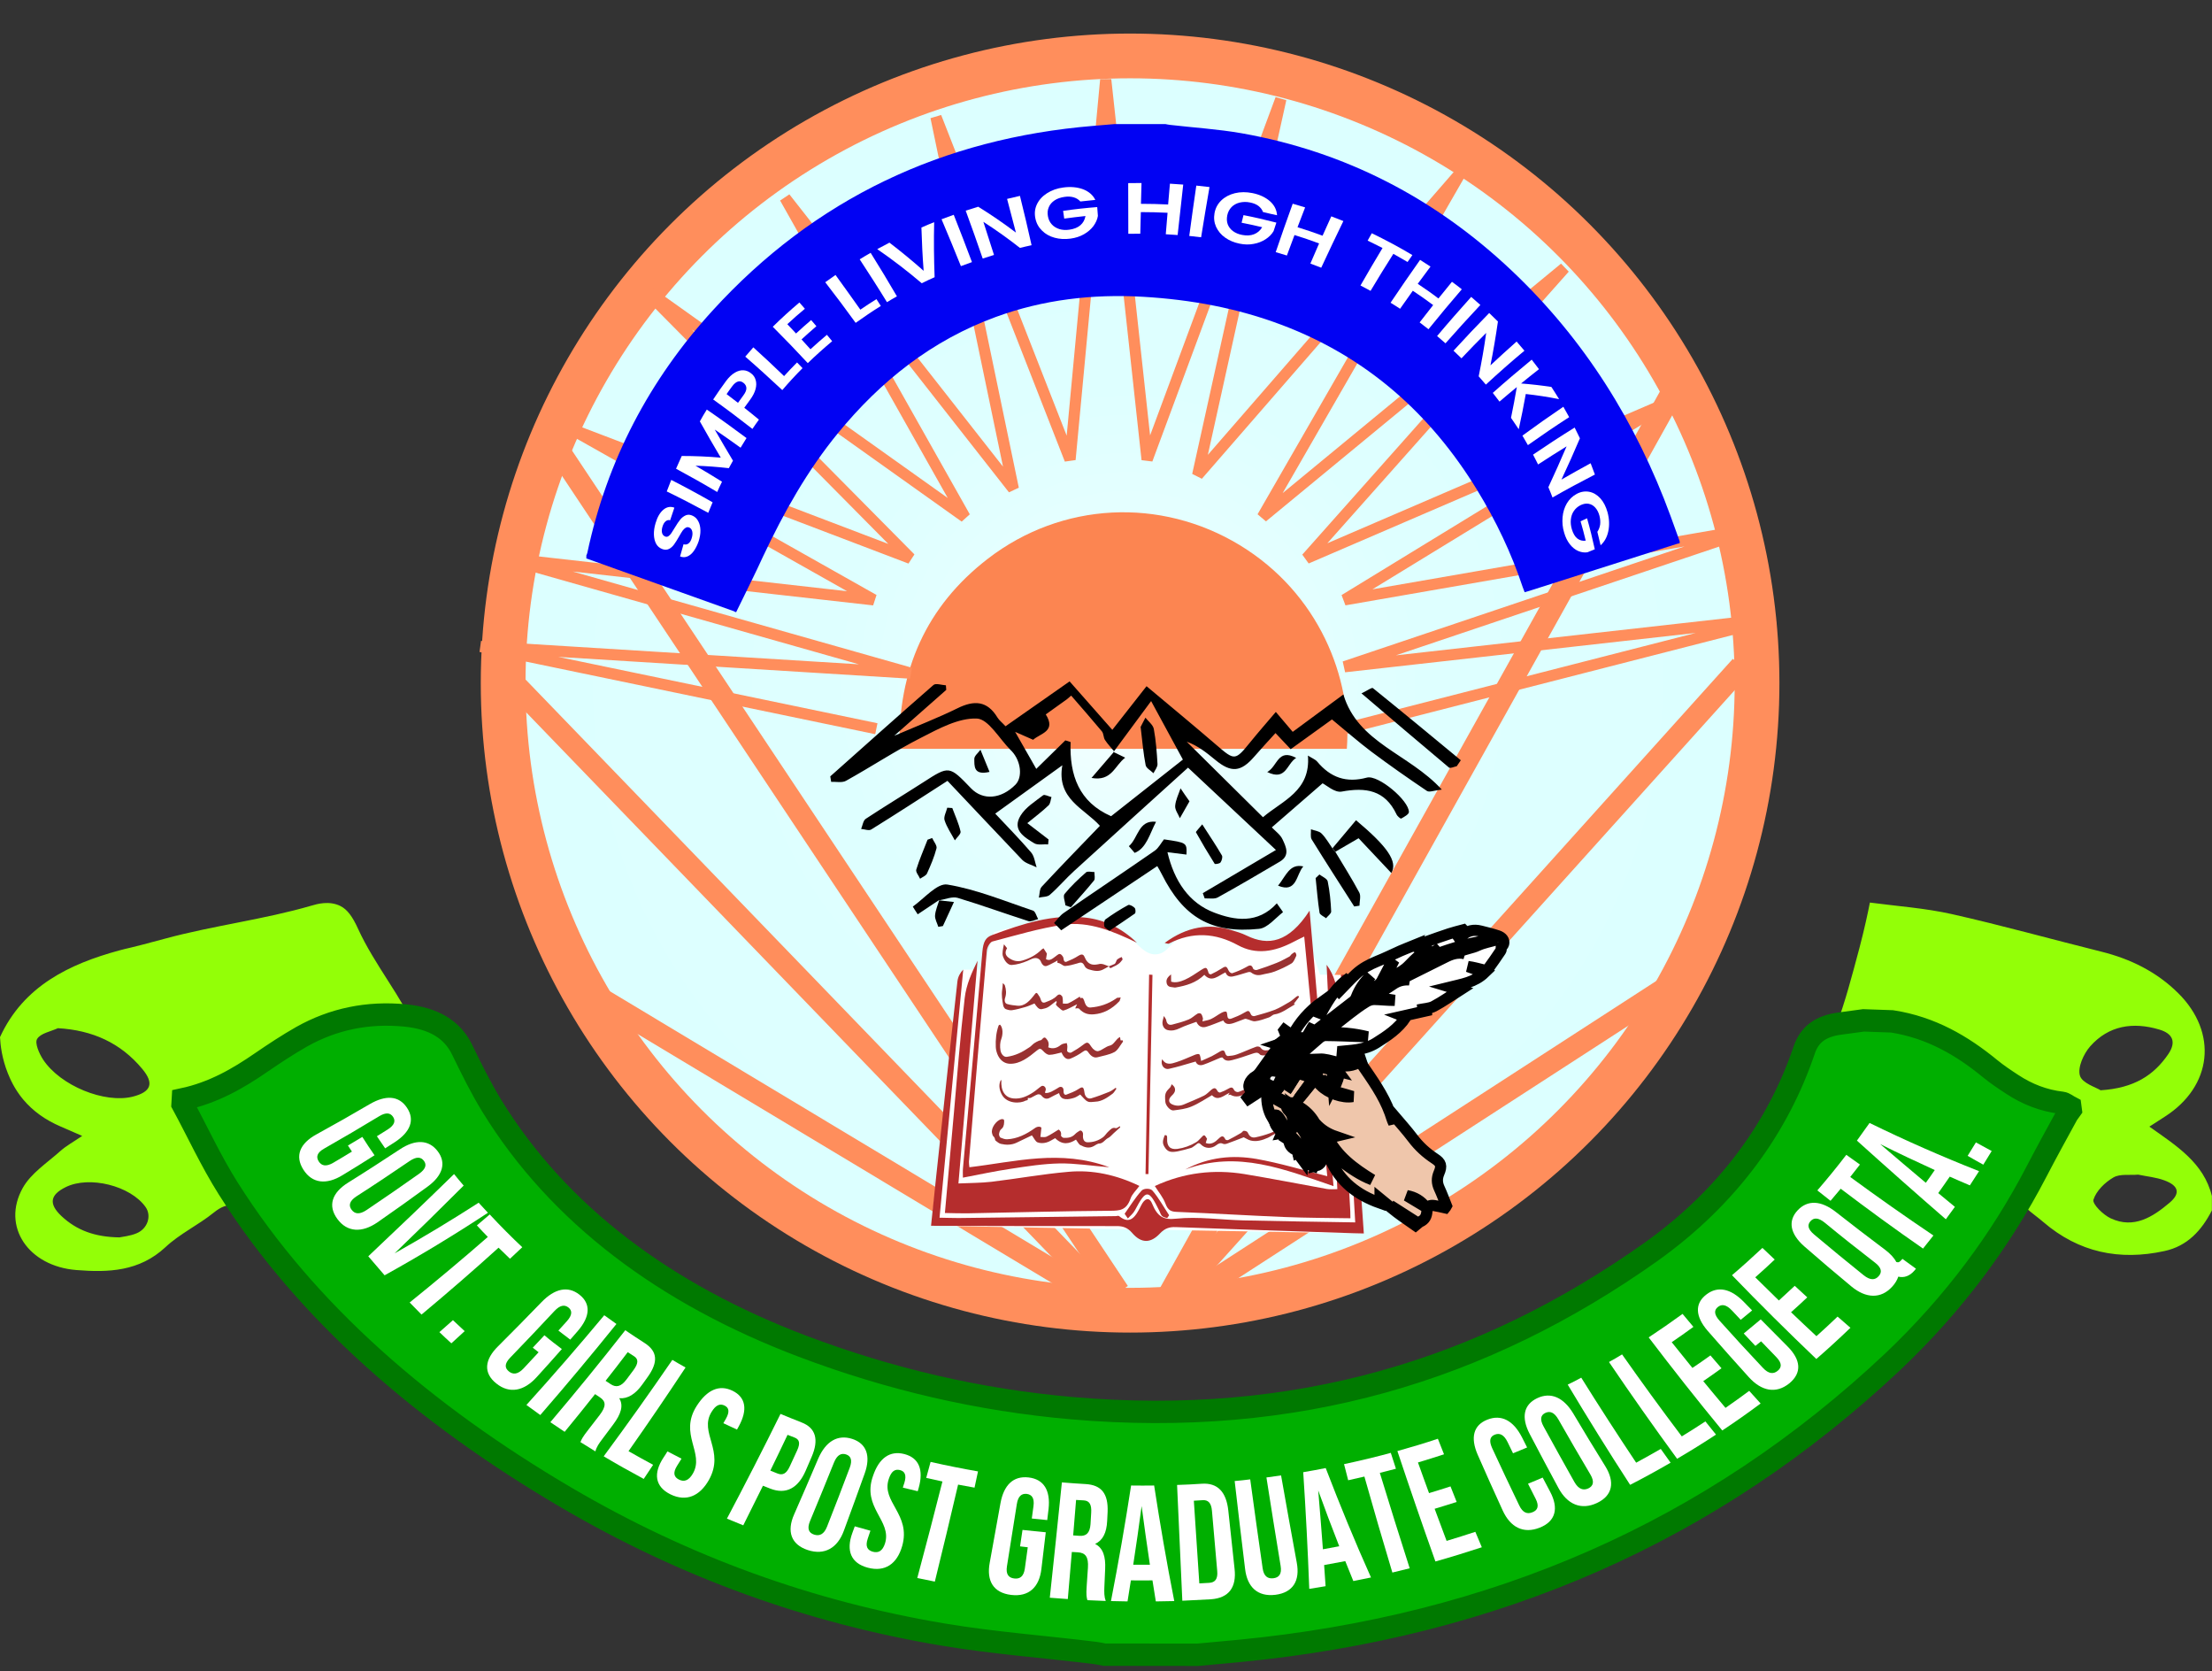 <?xml version="1.0" encoding="UTF-8"?> <svg xmlns="http://www.w3.org/2000/svg" xmlns:xlink="http://www.w3.org/1999/xlink" id="Layer_1" x="0px" y="0px" viewBox="0 0 197.79 149.4" style="enable-background:new 0 0 197.79 149.4;" xml:space="preserve"><rect x="0" y="0" width="197.79" height="149.4" fill="#333333" stroke="none"/><style type="text/css"> .st0{fill:#167557;stroke:#61A143;stroke-width:7;} .st1{fill:url(#SVGID_1_);} .st2{fill:none;stroke:#FF8E5C;stroke-width:4;} .st3{fill:none;stroke:#FF8E5C;stroke-width:2;} .st4{fill:#FFFFFF;} .st5{fill:#B52D2D;} .st6{fill:#993131;} .st7{fill:#962D37;} .st8{fill:#EFC6AB;stroke:#000000;} .st9{fill:#FFFFFF;stroke:#000000;} .st10{fill:#FFFFFF;stroke:#000000;stroke-miterlimit:10;} .st11{fill:#EFC6AB;stroke:#000000;stroke-miterlimit:10;} .st12{fill:#F2F2F2;stroke:#000000;stroke-miterlimit:10;} .st13{stroke:#000000;stroke-miterlimit:10;} .st14{fill:#FC8551;} .st15{fill:none;stroke:#FF8E5C;} .st16{fill:#0102F3;} .st17{fill:#93FF07;} .st18{fill:#00AF00;} .st19{fill:none;stroke:#007900;stroke-width:2;}</style><path class="st0" d="M39.59,92.47"></path><radialGradient id="SVGID_1_" cx="100.843" cy="61.06" r="54.932" gradientUnits="userSpaceOnUse"> <stop offset="0" style="stop-color:#FFFFFF"></stop> <stop offset="0.107" style="stop-color:#F1FFFF"></stop> <stop offset="0.266" style="stop-color:#E5FFFF"></stop> <stop offset="0.483" style="stop-color:#DEFFFF"></stop> <stop offset="1" style="stop-color:#DCFFFF"></stop></radialGradient><circle class="st1" cx="100.84" cy="61.06" r="54.93"></circle><circle class="st2" cx="101.05" cy="61.06" r="56.06"></circle><line class="st3" x1="150.66" y1="87.22" x2="103.2" y2="117.93"></line><line class="st3" x1="155.69" y1="59.56" x2="103.58" y2="117.44"></line><line class="st3" x1="149.7" y1="34.76" x2="103.58" y2="117.44"></line><line class="st3" x1="50.81" y1="87.54" x2="100.02" y2="117.1"></line><line class="st3" x1="45.91" y1="61.06" x2="100.02" y2="117.1"></line><line class="st3" x1="49.97" y1="40.31" x2="100.02" y2="115.51"></line><g> <path class="st4" d="M120.08,93.2l-34.07-0.43l2.87-9.43c2.58-0.81,4.8-0.96,6.42-0.92c2.78,0.07,4.17,0.1,5.34,1.04 c1.1,0.88,1.81,2.07,2.94,1.82c0.82-0.18,1.06-0.92,1.93-1.54c1.52-1.08,2.97-0.42,4.02-0.09c1.53,0.48,3.85,0.78,7.27-0.18 C117.95,86.84,119.03,90.08,120.08,93.2z"></path> <polygon class="st4" points="121.95,110.26 83.25,109.57 86.13,86.67 119.9,87.15 "></polygon> <g> <path class="st5" d="M103.26,106.02c2.61-1.21,5.3-1.51,8.01-1.07c2.47,0.41,4.92,0.89,7.36,1.33c0.28,0.05,0.57,0.02,0.95,0.02 c-0.3-6.19-0.62-12.83-0.96-20.06c1.42,1.88,1.12,4.73,1.27,7.21c0.33,5.29,0.59,10.23,0.85,14.85c0.01,0.19,0,0.39,0.01,0.6 c-1.97-0.03-3.92-0.03-5.85-0.11c-3.23-0.13-6.45-0.33-9.67-0.46c-0.48-0.02-0.79-0.11-1.02-0.74 C104,107.03,103.62,106.59,103.26,106.02z"></path> <path class="st5" d="M101.88,106.01c-0.31,0.43-0.65,0.72-0.79,1.13c-0.37,1.06-0.98,1.08-1.75,1.09 c-4.31,0.03-8.6,0.15-12.86,0.23c-0.63,0.01-1.26-0.02-1.99-0.03c0.27-2.99,0.53-5.93,0.81-9c0.29-3.25,0.55-6.68,0.96-10.21 c0.14-1.22,0.64-2.29,1.15-3.34c-0.62,7.17-1.18,13.71-1.71,19.91c1.03-0.05,2-0.04,2.95-0.15c2.28-0.27,4.56-0.69,6.88-0.89 C97.69,104.55,99.83,105.02,101.88,106.01z"></path> <path class="st5" d="M83.25,109.57c0.29-2.79,0.58-5.58,0.9-8.49c0.45-4.19,0.93-8.64,1.46-13.36c0.05-0.45,0.29-0.81,0.52-1.05 c-0.77,8.11-1.47,15.42-2.12,22.18c0.62,0.01,1.16,0.03,1.7,0.03c4.66-0.05,9.35-0.11,14.06-0.17c0.1,0,0.23-0.06,0.3,0 c0.99,0.82,1.48,0.04,1.97-0.96c0.26-0.53,0.69-0.86,0.98-0.15c0.48,1.17,1.03,1.46,2.12,1.34c2-0.21,4.01,0.1,6.02,0.15 c3.3,0.08,6.62,0.12,10.02,0.18c-0.38-6.55-0.8-13.95-1.27-22.12c0.41-0.07,0.42-0.08,0.49,0.95c0.4,5.71,0.78,11.03,1.12,15.99 c0.15,2.08,0.29,4.1,0.43,6.17c-0.35-0.01-0.63-0.01-0.9-0.02c-5.32-0.18-10.63-0.35-15.93-0.55c-0.53-0.02-0.96,0.1-1.4,0.57 c-0.84,0.9-1.68,0.89-2.48-0.04c-0.42-0.49-0.84-0.62-1.37-0.62c-5.27,0.01-10.51-0.01-15.73-0.02 C83.86,109.58,83.59,109.57,83.25,109.57z"></path> <path class="st5" d="M119.24,106.03c-4.34-1.48-8.58-3.24-13.26-1.49c2.1-1.12,4.25-1.31,6.38-0.94c2.09,0.37,4.12,0.99,6.32,1.54 c-0.63-6.5-1.3-13.57-2.06-21.42c-0.37,0.18-0.67,0.32-0.97,0.48c-1.7,0.89-3.35,1.17-4.96,0.29c-1.99-1.09-4.06-1.24-6.17-0.14 c-0.07,0.04-0.17-0.02-0.38-0.06c2-1.47,3.95-1.76,5.93-1.16c0.47,0.14,0.95,0.28,1.4,0.5c1.94,0.95,3.77,0.64,5.63-2.23 C117.9,90.58,118.6,98.59,119.24,106.03z"></path> <path class="st5" d="M101.66,84.27c-2.14-1.04-4.32-1.93-6.55-1.61c-2.16,0.31-4.27,0.95-6.37,1.5c-0.21,0.06-0.47,0.49-0.5,0.83 c-0.6,6.82-1.12,13.09-1.6,18.85c-0.01,0.13,0.02,0.27,0.04,0.5c4.07-0.48,8.13-1.63,12.51,0c-1.62-0.13-3.04-0.36-4.45-0.34 c-1.47,0.03-2.93,0.26-4.37,0.48c-1.41,0.21-2.8,0.51-4.27,0.79c0-0.32-0.02-0.61,0.01-0.89c0.53-5.88,1.12-12.29,1.73-19.3 c0.08-0.89,0.29-1.28,0.86-1.49c2.71-1.01,5.47-1.92,8.4-1.56C98.74,82.22,100.28,82.94,101.66,84.27z"></path> <path class="st5" d="M103.05,87.14c-0.13,6.43-0.25,12.34-0.36,17.81c-0.09,0-0.17,0-0.26,0c0.1-5.47,0.21-11.4,0.32-17.83 C102.86,87.13,102.96,87.14,103.05,87.14z"></path> <path class="st5" d="M100.56,108.5c0.5-0.7,0.96-1.46,1.52-2.07c0.2-0.22,0.78-0.22,0.97,0c0.56,0.65,1,1.46,1.49,2.2 c-0.06,0.08-0.11,0.17-0.17,0.25c-0.15-0.05-0.33-0.06-0.45-0.17c-0.12-0.1-0.18-0.31-0.26-0.48c-0.95-1.94-1.18-1.94-2.18-0.04 c-0.16,0.3-0.42,0.49-0.63,0.73C100.75,108.78,100.65,108.64,100.56,108.5z"></path> </g> <g> <path class="st6" d="M116.16,89.12c-0.16,0.21-0.33,0.42-0.49,0.63c0.03-0.01,0.07-0.02,0.12-0.03c-0.02,0.04-0.03,0.08-0.05,0.09 c-0.59,0.33-1.14,0.78-1.79,0.87c-0.16,0.02-0.32,0.22-0.49,0.27c-0.4,0.14-0.81,0.29-1.22,0.34c-0.23,0.03-0.47-0.12-0.7-0.18 c-0.08-0.02-0.16-0.06-0.24-0.03c-0.31,0.11-0.62,0.24-0.93,0.35c-0.4,0.14-0.78,0.2-0.99-0.21c-0.54,0.2-1.03,0.42-1.54,0.57 c-0.38,0.11-0.69-0.06-0.86-0.45c-0.51,0.19-1.01,0.34-1.48,0.57c-0.37,0.18-0.71,0.26-1.09,0.17c-0.33-0.08-0.53-0.43-0.45-0.82 c0.03-0.12,0.06-0.25,0.11-0.44c0.09,0.15,0.19,0.25,0.21,0.37c0.06,0.36,0.26,0.47,0.53,0.4c0.5-0.13,1-0.26,1.48-0.46 c0.28-0.11,0.52-0.36,0.79-0.52c0.09-0.05,0.24-0.05,0.31,0.01c0.09,0.09,0.13,0.25,0.17,0.39c0.02,0.06-0.02,0.14-0.04,0.29 c0.28-0.07,0.54-0.1,0.77-0.21c0.32-0.15,0.61-0.38,0.92-0.55c0.13-0.07,0.3-0.14,0.43-0.11c0.07,0.02,0.1,0.25,0.11,0.39 c0.03,0.31,0.24,0.28,0.39,0.22c0.37-0.14,0.74-0.29,1.09-0.5c0.41-0.24,0.45-0.25,0.65,0.18c0.04,0.08,0.19,0.13,0.29,0.11 c0.6-0.17,1.21-0.33,1.81-0.56c0.45-0.18,0.89-0.45,1.33-0.71c0.21-0.12,0.4-0.3,0.6-0.46c0.05-0.04,0.11-0.06,0.17-0.09 C116.1,89.05,116.13,89.09,116.16,89.12z"></path> <path class="st6" d="M106.91,94.89c-0.82,0.23-1.59,0.48-2.37,0.65c-0.47,0.11-0.8-0.37-0.62-0.86c0.34,0.58,0.83,0.41,1.29,0.26 c0.55-0.17,1.09-0.44,1.63-0.65c0.13-0.05,0.34-0.11,0.4-0.04c0.1,0.11,0.1,0.33,0.16,0.59c0.29-0.13,0.63-0.27,0.96-0.43 c0.26-0.13,0.5-0.29,0.75-0.43c0.29-0.15,0.38-0.09,0.47,0.23c0.03,0.09,0.14,0.2,0.22,0.19c0.27-0.02,0.55-0.05,0.81-0.15 c0.58-0.21,1.15-0.48,1.73-0.69c0.12-0.04,0.32,0,0.38,0.09c0.17,0.25,0.39,0.27,0.64,0.23c0.78-0.12,1.53-0.47,2.26-0.86 c0.12-0.06,0.24-0.08,0.4-0.14c-0.05,0.37-0.17,0.56-0.44,0.69c-0.82,0.38-1.65,0.7-2.51,0.77c-0.15,0.01-0.34,0.01-0.42-0.09 c-0.21-0.24-0.44-0.13-0.69-0.05c-0.59,0.2-1.18,0.41-1.78,0.56c-0.3,0.08-0.63,0.11-0.85-0.21c-0.03-0.04-0.16-0.02-0.23,0.01 c-0.5,0.2-0.99,0.44-1.49,0.61C107.31,95.28,107.02,95.2,106.91,94.89z"></path> <path class="st6" d="M115.44,96.23c-0.27,0.56-0.65,0.94-1.15,1.15c-0.47,0.19-0.95,0.42-1.42,0.52c-0.3,0.06-0.64-0.04-0.9-0.19 c-0.19-0.11-0.3-0.11-0.49,0c-0.48,0.27-0.97,0.44-1.46,0.15c-0.04-0.02-0.12,0.02-0.2,0.04c0.04-0.07,0.08-0.13,0.13-0.22 c-0.55,0.26-1.05,0.78-1.58,0.22c-0.61,0.35-1.21,0.76-1.85,1.02c-0.5,0.21-1.06,0.27-1.59,0.34c-0.29,0.04-0.71-0.44-0.73-0.77 c-0.02-0.32-0.08-0.65,0.13-0.95c0.09-0.13,0.22-0.24,0.32-0.36c0.04-0.05,0.06-0.13,0.12-0.26c0.08,0.08,0.19,0.16,0.24,0.26 c0.11,0.21,0.06,0.43-0.09,0.61c-0.07,0.09-0.17,0.16-0.24,0.25c-0.22,0.27-0.18,0.53,0.11,0.67c0.36,0.17,0.73,0.17,1.11,0 c0.59-0.25,1.18-0.49,1.76-0.77c0.24-0.12,0.44-0.35,0.66-0.53c0.27-0.21,0.4-0.17,0.55,0.13c0.04,0.07,0.17,0.14,0.23,0.12 c0.26-0.09,0.51-0.21,0.75-0.35c0.28-0.16,0.38-0.12,0.52,0.16c0.05,0.1,0.26,0.18,0.38,0.14c0.32-0.11,0.64-0.27,0.96-0.43 c0.23-0.11,0.37-0.08,0.51,0.14c0.08,0.13,0.27,0.26,0.42,0.24c0.86-0.09,1.65-0.48,2.4-1.06 C115.16,96.41,115.3,96.32,115.44,96.23z"></path> <path class="st6" d="M109.58,86.92c-0.64,0.29-1.23,0.95-1.89,0.22c-0.74,0.72-1.64,0.97-2.56,1.13 c-0.09,0.02-0.18-0.01-0.28-0.02c-0.25-0.02-0.49-0.07-0.54-0.42c-0.05-0.33,0.15-0.52,0.4-0.73c0,0.23,0,0.42,0.01,0.65 c0.4,0.13,0.83,0,1.22-0.17c0.51-0.22,0.98-0.57,1.47-0.88c0.45-0.28,0.5-0.26,0.66,0.28c0.02,0.07,0.16,0.14,0.22,0.11 c0.32-0.15,0.64-0.32,0.95-0.52c0.37-0.24,0.44-0.21,0.63,0.21c0.05,0.12,0.23,0.25,0.33,0.21c0.41-0.14,0.82-0.31,1.21-0.53 c0.28-0.16,0.49-0.3,0.64,0.12c0.03,0.1,0.24,0.16,0.35,0.12c0.59-0.19,1.17-0.39,1.76-0.63c0.38-0.15,0.75-0.36,1.13-0.56 c0.08-0.04,0.14-0.17,0.22-0.23c0.09-0.07,0.23-0.18,0.29-0.15c0.07,0.03,0.14,0.24,0.11,0.31c-0.11,0.24-0.24,0.56-0.41,0.67 c-0.49,0.3-1,0.53-1.51,0.73c-0.38,0.15-0.78,0.19-1.17,0.29c-0.36,0.09-0.66,0.02-0.95-0.2c-0.07-0.06-0.2-0.05-0.3-0.02 c-0.44,0.12-0.87,0.28-1.31,0.37C109.96,87.35,109.7,87.26,109.58,86.92z"></path> <path class="st6" d="M107.93,101.79c-0.04,0.13-0.08,0.25-0.12,0.38c0.49,0.19,0.85-0.08,1.17-0.4c0.28-0.27,0.42-0.26,0.59,0.08 c0.03,0.06,0.19,0.09,0.26,0.05c0.38-0.19,0.76-0.4,1.13-0.62c0.1-0.05,0.18-0.2,0.26-0.2c0.12,0,0.3,0.05,0.34,0.14 c0.14,0.32,0.32,0.51,0.68,0.45c0.45-0.09,0.91-0.22,1.36-0.39c0.6-0.24,1.16-0.6,1.6-1.17c0.03-0.04,0.13-0.04,0.19-0.05 c0,0.06,0.02,0.16-0.01,0.19c-0.38,0.43-0.72,0.91-1.28,1.08c-0.25,0.07-0.48,0.26-0.72,0.37c-0.51,0.23-1.03,0.38-1.55,0.25 c-0.23-0.06-0.43-0.2-0.62-0.29c-0.49,0.19-0.99,0.39-1.5,0.57c-0.11,0.04-0.26,0.06-0.36,0.01c-0.22-0.11-0.4-0.02-0.58,0.12 c-0.46,0.36-1.04,0.32-1.41-0.08c-0.23-0.24-0.37,0.05-0.54,0.14c-0.11,0.06-0.2,0.16-0.31,0.19c-0.4,0.12-0.81,0.23-1.21,0.31 c-0.61,0.11-0.9,0.06-1.18-0.41c-0.18-0.3-0.18-0.52,0.02-1.03c0.26-0.05,0.22,0.16,0.22,0.31c-0.03,0.69,0.28,0.99,0.92,0.91 c0.59-0.08,1.15-0.28,1.68-0.6c0.14-0.08,0.26-0.22,0.38-0.34C107.68,101.39,107.68,101.39,107.93,101.79z"></path> </g> <g> <path class="st6" d="M94.92,94.08c-0.39,0.08-0.73,0.21-1.09,0.21c-0.18,0-0.39-0.16-0.55-0.34c-0.22-0.24-0.32-0.25-0.56-0.05 c-0.74,0.61-1.5,1.21-2.41,1.19c-0.38-0.01-0.79-0.19-1.06-0.71c-0.11-0.22-0.2-0.52-0.21-0.78c-0.03-0.68,0.04-1.33,0.25-1.92 c0.02-0.05,0.12-0.1,0.15-0.07c0.26,0.3,0.24,0.87,0.09,1.27c-0.11,0.27-0.13,0.69-0.07,1.02c0.06,0.34,0.31,0.61,0.57,0.57 c0.36-0.05,0.71-0.15,1.05-0.3c0.34-0.14,0.66-0.35,0.98-0.56c0.14-0.09,0.27-0.25,0.41-0.35c0.13-0.09,0.27-0.16,0.41-0.22 c0.08-0.04,0.18-0.03,0.25-0.09c0.12-0.12,0.24-0.31,0.4-0.13c0.18,0.19,0.31,0.43,0.2,0.8c0.42,0.17,0.78,0.07,1.12-0.21 c0.15-0.12,0.35-0.13,0.53-0.17c0.01,0,0.06,0.18,0.06,0.27c0.01,0.17-0.05,0.42,0,0.48c0.09,0.1,0.26,0.15,0.36,0.09 c0.36-0.2,0.72-0.43,1.07-0.7c0.36-0.28,0.45-0.23,0.73,0.21c0.14,0.22,0.41,0.41,0.6,0.37c0.35-0.08,0.67-0.41,1.03-0.49 c0.39-0.08,0.55-0.61,0.92-0.77c0.02,0.1,0.03,0.19,0.05,0.3c0.05,0,0.12,0,0.2,0c0,0.05,0.02,0.11,0.01,0.12 c-0.25,0.33-0.47,0.78-0.77,0.93c-0.48,0.25-1,0.32-1.51,0.46c-0.31,0.08-0.58-0.1-0.8-0.42c-0.16-0.24-0.28-0.23-0.48-0.09 c-0.36,0.26-0.74,0.47-1.13,0.63C95.37,94.78,95.09,94.5,94.92,94.08z"></path> <path class="st6" d="M94.35,101.74c-0.25,0.13-0.51,0.32-0.79,0.39c-0.26,0.07-0.55,0.08-0.8-0.02c-0.17-0.07-0.31-0.38-0.49-0.62 c-0.41,0.2-0.9,0.43-1.38,0.66c-0.45,0.21-0.92,0.21-1.4,0.1c-0.16-0.04-0.32-0.17-0.47-0.29c-0.05-0.04-0.05-0.19-0.1-0.27 c-0.04-0.08-0.13-0.13-0.16-0.21c-0.04-0.11-0.08-0.26-0.07-0.37c0.03-0.5,0.58-1.1,0.95-1.07c0.14,0.01,0.15,0.05,0.15,0.25 c-0.01,0.33-0.09,0.52-0.29,0.67c-0.09,0.07-0.15,0.26-0.17,0.42c-0.01,0.09,0.07,0.29,0.13,0.31c0.19,0.08,0.4,0.16,0.59,0.15 c0.9-0.04,1.71-0.44,2.49-1c0.23-0.17,0.5-0.15,0.58-0.03c-0.04,0.32-0.06,0.57-0.09,0.82c0.18,0,0.38,0.05,0.54-0.02 c0.36-0.17,0.7-0.4,1.09-0.64c0.1,0.07,0.27,0.2,0.21,0.54c-0.01,0.04,0.15,0.2,0.23,0.2c0.36,0.02,0.72-0.01,1.02-0.32 c0.12-0.13,0.27-0.22,0.41-0.31c0.16-0.09,0.34,0.12,0.31,0.36c-0.04,0.4,0.1,0.67,0.41,0.67c0.49,0,0.96-0.14,1.39-0.46 c0.17-0.13,0.3-0.36,0.46-0.5c0.19-0.17,0.36-0.4,0.64-0.31c0.12,0.04,0.26-0.1,0.39-0.17c0.01,0.03,0.03,0.07,0.04,0.1 c-0.2,0.18-0.39,0.36-0.59,0.53c-0.17,0.15-0.32,0.35-0.5,0.43c-0.27,0.13-0.45,0.48-0.77,0.49c-0.18,0-0.36,0.15-0.53,0.24 c-0.4,0.22-0.8,0.1-1.18-0.1c-0.14-0.07-0.25-0.31-0.39-0.49C95.61,102.26,94.99,102.38,94.35,101.74z"></path> <path class="st6" d="M100.21,89.16c-0.06,0.16-0.07,0.29-0.12,0.34c-0.68,0.72-1.43,1.1-2.27,1.17c-0.48,0.04-0.91-0.05-1.32-0.49 c-0.08-0.09-0.23-0.03-0.36-0.04c0.04-0.09,0.09-0.19,0.17-0.37c-0.45,0.22-0.82,0.45-1.21,0.56c-0.14,0.04-0.33-0.2-0.5-0.32 c-0.06-0.05-0.12-0.12-0.19-0.21c0.01-0.04,0.05-0.13,0.08-0.23c-0.01-0.03-0.03-0.06-0.04-0.09c-0.08,0.06-0.16,0.12-0.24,0.18 c-0.17,0.13-0.34,0.28-0.52,0.38c-0.16,0.09-0.34,0.12-0.51,0.16c-0.3,0.08-0.5-0.24-0.68-0.5c-0.29,0.12-0.57,0.25-0.86,0.33 c-0.38,0.11-0.75,0.21-1.14,0.27c-0.19,0.03-0.39-0.03-0.58-0.1c-0.08-0.03-0.18-0.18-0.21-0.3c-0.09-0.46-0.17-0.93-0.1-1.4 c0.03-0.18,0.04-0.36,0.06-0.62c0.06,0.07,0.15,0.12,0.18,0.2c0.12,0.37,0.15,0.74,0.03,1.1c-0.09,0.26-0.03,0.51,0.18,0.57 c0.3,0.09,0.6,0.12,0.9,0.15c0.67,0.07,1.14-0.45,1.59-1.05c0.16-0.21,0.23-0.01,0.32,0.12c0.07,0.09,0.14,0.2,0.17,0.31 c0.12,0.49,0.37,0.34,0.55,0.27c0.32-0.12,0.65-0.26,0.91-0.53c0.19-0.19,0.33-0.13,0.45,0.01c0.09,0.1,0.09,0.36,0.09,0.68 c0.17-0.01,0.35,0.04,0.5-0.03c0.34-0.16,0.67-0.38,1.01-0.59c0.01,0.02,0.06,0.15,0.08,0.14c0.23-0.13,0.29,0.16,0.36,0.36 c0.11,0.34,0.28,0.49,0.52,0.47c0.8-0.06,1.57-0.3,2.3-0.81c0.03-0.02,0.06-0.05,0.1-0.06C100,89.19,100.08,89.18,100.21,89.16z"></path> <path class="st6" d="M89.54,96.53c-0.07,1,0.33,1.58,1.07,1.66c0.67,0.07,1.25-0.2,1.81-0.57c0.24-0.16,0.46-0.37,0.7-0.53 c0.08-0.05,0.21-0.03,0.28,0.04c0.12,0.1,0.15,0.27,0.06,0.44c-0.01,0.02-0.01,0.07-0.01,0.13c0.4,0.04,0.73-0.21,1.07-0.4 c0.09-0.05,0.17-0.12,0.26-0.14c0.17-0.03,0.33,0.06,0.32,0.35c-0.01,0.29,0.12,0.39,0.25,0.34c0.37-0.14,0.75-0.28,1.1-0.51 c0.35-0.23,0.45-0.2,0.52,0.33c0.04,0.35,0.29,0.6,0.6,0.51c0.54-0.16,1.07-0.36,1.61-0.58c0.21-0.08,0.4-0.24,0.59-0.37 c0.02,0.03,0.03,0.06,0.05,0.1c-0.11,0.15-0.21,0.34-0.34,0.44c-0.48,0.36-0.97,0.69-1.53,0.71c-0.24,0.01-0.49,0.08-0.7-0.02 c-0.22-0.1-0.41-0.37-0.66-0.62c-0.13,0.07-0.32,0.22-0.53,0.29c-0.26,0.08-0.53,0.15-0.8,0.12c-0.22-0.02-0.47-0.13-0.56-0.54 c-0.28,0.14-0.55,0.26-0.81,0.41c-0.28,0.16-0.53,0.12-0.78-0.2c-0.07-0.09-0.23-0.12-0.33-0.09c-0.21,0.07-0.4,0.21-0.6,0.3 c-0.09,0.04-0.19,0.02-0.28,0.02c0.06,0.25-0.12,0.2-0.18,0.23c-0.5,0.28-1.66,0.3-2.12-0.5c-0.23-0.4-0.31-0.85-0.16-1.22 C89.44,96.61,89.5,96.58,89.54,96.53z"></path> <path class="st6" d="M99.15,86.38c-0.19,0.1-0.37,0.22-0.57,0.31c-0.41,0.19-0.82,0.08-1.23-0.04c-0.13-0.04-0.3-0.14-0.37-0.3 c-0.2-0.45-0.44-0.29-0.69-0.22c-0.35,0.1-0.7,0.2-1.05,0.22c-0.15,0.01-0.32-0.16-0.48-0.23c-0.07-0.03-0.15-0.05-0.22-0.07 c0-0.03,0.01-0.09,0.02-0.19c-0.08,0.05-0.15,0.09-0.21,0.12c-0.25,0.12-0.49,0.27-0.74,0.36c-0.23,0.08-0.42-0.07-0.56-0.43 c-0.06-0.14-0.23-0.24-0.35-0.26c-0.29-0.05-0.55,0.12-0.82,0.24c-0.46,0.19-0.93,0.34-1.41,0.37c-0.31,0.02-0.62-0.29-0.79-0.78 c-0.05-0.13-0.04-0.32-0.02-0.48c0.02-0.2,0.07-0.38,0.11-0.59c0.09,0.11,0.18,0.23,0.28,0.35c-0.21,0.34-0.17,0.62,0.12,0.84 c0.41,0.31,0.83,0.39,1.26,0.26c0.61-0.18,1.2-0.47,1.72-0.99c0.04-0.04,0.1-0.06,0.16-0.1c0.1,0.16,0.2,0.31,0.3,0.47 c-0.03,0.16-0.05,0.32-0.08,0.5c0.36,0.2,0.61-0.08,0.88-0.27c0.17-0.12,0.32-0.31,0.52-0.1c0.07,0.07,0.15,0.18,0.16,0.28 c0.02,0.28,0.13,0.37,0.27,0.32c0.37-0.15,0.73-0.31,1.08-0.54c0.21-0.13,0.42-0.18,0.53,0.1c0.32,0.78,0.8,0.75,1.25,0.66 C98.55,86.09,98.84,86.27,99.15,86.38L99.15,86.38z"></path> </g> <path class="st7" d="M99.15,86.38c0.17-0.07,0.34-0.13,0.51-0.21c0.05-0.02,0.09-0.11,0.12-0.17c0.04-0.07,0.06-0.19,0.12-0.23 c0.12-0.1,0.26-0.17,0.39-0.22c0.02-0.01,0.1,0.21,0.09,0.22c-0.11,0.14-0.22,0.29-0.35,0.38c-0.16,0.12-0.34,0.21-0.52,0.29 C99.4,86.49,99.26,86.65,99.15,86.38C99.15,86.38,99.15,86.38,99.15,86.38z"></path></g><g> <path class="st8" d="M129.22,107.97c-0.32-0.07-0.63-0.15-0.95-0.2c-0.45-0.07-0.65,0.06-0.68,0.51c-0.03,0.44-0.18,0.74-0.59,0.93 c-0.17,0.08-0.29,0.24-0.42,0.34c-0.55-0.39-1.11-0.76-1.64-1.16c-0.52-0.4-1.03-0.82-1.54-1.24c0,0.09,0,0.2,0,0.39 c-2.04-0.72-3.6-1.92-4.46-3.93c-0.34,0.05-0.91-0.6-0.95-1c-0.18-0.12-0.33-0.18-0.4-0.28c-0.05-0.08-0.03-0.24,0.01-0.34 c0.05-0.15,0.16-0.27,0.22-0.41c0.06-0.14,0.09-0.29,0.16-0.51c0.66,0.92,0.99,2.01,1.91,2.7c0.88,0.67,1.77,1.29,2.81,1.69 c-1.63-1-3.16-2.1-4.04-3.93c0.16,0.04,0.28,0.08,0.41,0.09c0.11,0.01,0.23,0,0.35-0.03c-0.7-0.24-1.3-0.61-1.79-1.16 c-0.02-0.03-0.05-0.05-0.07-0.08c-0.36-0.62-0.84-1.1-1.46-1.45c-0.12-0.07-0.17-0.23-0.22-0.31c-0.23-0.01-0.51,0.03-0.73-0.05 c-0.84-0.3-1.56-0.8-2.19-1.42c-0.38-0.38-0.43-0.78-0.21-1.2c0.24-0.46,0.62-0.66,1.15-0.55c0.48,0.1,0.96,0.25,1.43,0.4 c0.11,0.04,0.19,0.19,0.3,0.31c0.18-0.21,0.46-0.12,0.75-0.04c0.67,0.18,1.24,0.5,1.73,1c0.65,0.67,1.94,1.14,2.84,0.98 c-0.36-0.1-0.71-0.22-1.07-0.31c-0.69-0.15-0.69-0.15-0.42-0.81c0.11-0.27,0.22-0.53,0.26-0.83c-0.16,0.33-0.33,0.65-0.52,1.02 c-0.02-0.24-0.03-0.44-0.04-0.63c-0.02,0-0.04,0-0.06,0c-0.05,0.29-0.11,0.58-0.16,0.86c-0.03,0.01-0.06,0.02-0.09,0.03 c-0.18-0.25-0.37-0.51-0.55-0.76c-0.02,0-0.05,0-0.07,0.01c0.05,0.08,0.1,0.17,0.15,0.25c-0.02,0-0.05-0.01-0.07-0.01 c-0.37-0.27-0.76-0.51-1.09-0.82c-0.22-0.21-0.33-0.52-0.49-0.78c0.02-0.02,0.05-0.05,0.07-0.07c0.3,0.24,0.59,0.48,0.89,0.72 c0.03-0.01,0.07-0.02,0.1-0.03c0-0.17-0.01-0.34-0.01-0.55c0.58,0.14,1.19,0.29,1.88,0.46c-0.2-0.27-0.38-0.51-0.56-0.75 c0.06,0.02,0.15,0.04,0.23,0.07c0.7,0.26,1.38,0.27,2.06-0.06c0.09-0.04,0.29-0.01,0.33,0.05c0.96,1.41,1.98,2.79,2.57,4.42 c0.11,0.29,0.18,0.6,0.33,0.9c0-0.11,0.01-0.23,0-0.34c-0.01-0.12-0.05-0.24-0.01-0.37c0.58,0.68,1.18,1.35,1.72,2.06 c0.55,0.73,1.2,1.32,1.96,1.82c0.57,0.37,0.65,0.65,0.38,1.28c-0.2,0.47-0.19,0.9,0.02,1.36c0.24,0.52,0.44,1.06,0.65,1.59 C129.31,107.86,129.26,107.92,129.22,107.97z M114.97,95.93c-0.2-0.07-0.38-0.14-0.57-0.21c-0.17-0.06-0.34-0.12-0.51-0.15 c-0.38-0.08-0.66,0.04-0.87,0.36c-0.22,0.34-0.21,0.66,0.01,0.97c0.24,0.33,0.59,0.48,0.98,0.53c0.11,0.01,0.28-0.09,0.34-0.19 C114.56,96.82,114.75,96.39,114.97,95.93z M126.42,109.29c0.03-0.04,0.06-0.09,0.09-0.13c-0.58-0.37-1.15-0.74-1.73-1.11 c-0.02,0.04-0.05,0.07-0.07,0.11C125.28,108.54,125.85,108.91,126.42,109.29z M125.79,106.88c0.6,0.36,1.14,0.68,1.68,1.01 C127.05,107.35,126.52,107.01,125.79,106.88z M116.24,98.06c0.01,0,0.01,0.01,0.02,0.01c0.3-0.37,0.59-0.74,0.89-1.1 c-0.02-0.02-0.05-0.03-0.07-0.05C116.8,97.3,116.52,97.68,116.24,98.06z M115.16,97.04c0.03,0.02,0.07,0.04,0.1,0.05 c0.16-0.25,0.31-0.5,0.47-0.75c-0.03-0.02-0.06-0.04-0.09-0.06C115.48,96.54,115.32,96.79,115.16,97.04z"></path> <path class="st9" d="M123.53,87.74c-0.06,0.08-0.1,0.18-0.18,0.23c-0.63,0.41-1.27,0.81-1.97,1.26c0.27-0.8,0.75-1.38,1.18-1.99 c-0.57,0.53-1,1.16-1.28,1.89c-0.05,0.13-0.13,0.27-0.23,0.35c-1.18,0.92-2.36,1.83-3.55,2.75c-0.05,0.04-0.1,0.07-0.23,0.15 c0.07-0.29,0.13-0.51,0.19-0.74c-0.45,0.65-0.69,1.46-1.52,1.85c0.03-0.25,0.06-0.49,0.09-0.72c-0.01,0-0.01-0.01-0.02-0.01 c-0.04,0.12-0.12,0.24-0.11,0.35c0.01,0.5-0.29,0.8-0.64,1.07c-0.13,0.1-0.25,0.22-0.4,0.35c-0.13-0.45,0.03-0.99-0.59-1.18 c0.42-0.15,0.62,0.12,0.87,0.37c0.13-0.59-0.11-1.07-0.31-1.56c0.02-0.02,0.04-0.04,0.06-0.07c0.21,0.15,0.43,0.31,0.67,0.48 c0.64-1.2,1.51-2.2,2.69-3.04c-0.13,0.53-0.24,0.99-0.35,1.45c0.68-1.23,1.32-2.46,2.45-3.34c0.02,0.02,0.05,0.03,0.07,0.05 c-0.24,0.3-0.48,0.6-0.72,0.9c0.01,0.01,0.02,0.01,0.03,0.02c0.5-0.51,0.98-1.04,1.51-1.53c0.56-0.52,1.22-0.87,1.93-1.16 c0.7-0.28,1.37-0.61,2.06-0.92c0.36-0.16,0.72-0.29,1.16-0.47c-0.1,0.2-0.16,0.32-0.22,0.44c0.29-0.58,0.9-0.62,1.41-0.8 c0.68-0.24,1.35-0.49,2.04-0.71c0.4-0.13,0.82-0.23,1.23-0.34c0.02,0.02,0.03,0.05,0.05,0.07c-0.14,0.19-0.27,0.38-0.41,0.57 c0.01,0.01,0.03,0.02,0.04,0.04c0.08-0.05,0.16-0.1,0.22-0.16c0.47-0.46,1.03-0.57,1.65-0.41c0.51,0.13,1.03,0.25,1.53,0.42 c0.41,0.14,0.6,0.42,0.52,0.72c-0.03,0.12-0.14,0.21-0.22,0.32c-0.01,0.09,0.02,0.22-0.04,0.3c-0.37,0.55-0.75,1.1-1.14,1.63 c-0.06,0.08-0.25,0.11-0.37,0.09c-0.47-0.11-0.93-0.25-1.42-0.31c0.47,0.17,0.95,0.34,1.5,0.54c-0.91,0.88-2.03,1.03-3.12,1.3 c0.29,0.09,0.59,0.17,0.9,0.26c-0.79,0.5-1.53,1.03-2.32,1.45c-0.39,0.21-0.89,0.21-1.43,0.33c0.31-0.01,0.53-0.02,0.76-0.02 c0,0.03,0.01,0.06,0.01,0.09c-0.72,0.16-1.43,0.32-2.13,0.48c0.05,0.02,0.15,0.05,0.28,0.1c-0.69,1.03-1.66,1.67-2.68,2.31 c-1.07,0.66-2.24,0.64-3.4,0.77c0.66,0.19,1.33,0.39,1.99,0.58c0.01,0.03,0.02,0.05,0.03,0.08c-0.25,0.06-0.5,0.13-0.75,0.19 c0.01,0.01,0.05,0.03,0.16,0.09c-1.12,0.38-2.06-0.32-3.09-0.28c0.38,0.21,0.77,0.42,1.15,0.63c-0.02,0.04-0.03,0.07-0.05,0.11 c-0.8-0.18-1.63-0.25-2.36-0.7c0.29,0.23,0.57,0.46,0.84,0.68c-0.37-0.15-0.73-0.29-1.1-0.44c-0.01,0.02-0.02,0.05-0.03,0.07 c0.17,0.3,0.34,0.6,0.51,0.9c-0.03,0.03-0.05,0.05-0.08,0.08c-0.46-0.31-0.92-0.62-1.41-0.94c0.16-0.16,0.36-0.35,0.56-0.53 c0.65-0.59,1.3-1.18,1.97-1.74c0.14-0.12,0.36-0.23,0.54-0.23c1.11,0.01,2.22,0.06,3.33,0.1c0.14,0,0.29,0.03,0.43,0.02 c-1.23-0.31-2.48-0.41-3.78-0.36c0.73-0.57,1.45-1.15,2.19-1.72c0.47-0.36,0.95-0.72,1.46-1.03c0.21-0.14,0.5-0.23,0.74-0.23 c0.6,0.01,1.21,0.09,1.82,0.08c-0.62-0.1-1.24-0.2-1.87-0.3c0.05-0.04,0.11-0.1,0.17-0.14c0.51-0.33,1.04-0.63,1.54-0.98 c0.45-0.32,0.93-0.44,1.48-0.41c-0.15-0.04-0.3-0.07-0.53-0.12c0.14-0.09,0.23-0.15,0.32-0.2c1.14-0.57,2.28-1.13,3.41-1.7 c0.55-0.28,1.12-0.47,1.76-0.32c-0.14-0.05-0.28-0.11-0.49-0.18c0.56-0.26,1.13-0.31,1.64-0.55c0.53-0.25,1.13-0.34,1.7-0.52 c-1.98,0.12-3.83,0.71-5.7,1.39c0.1-0.1,0.19-0.2,0.29-0.3c0.1-0.1,0.21-0.2,0.3-0.32c-0.87,0.51-1.56,1.31-2.62,1.54 c0.31-0.29,0.61-0.59,0.94-0.87c0.32-0.28,0.67-0.53,0.99-0.8c-0.79,0.44-1.45,1.02-2.07,1.68c-0.18,0.19-0.4,0.36-0.62,0.5 c-0.46,0.28-0.93,0.54-1.41,0.8C123.81,87.69,123.67,87.71,123.53,87.74c0.1-0.11,0.24-0.21,0.31-0.34 c0.28-0.52,0.55-1.05,0.82-1.58c-0.15,0.15-0.29,0.31-0.38,0.49C124.02,86.79,123.78,87.27,123.53,87.74z"></path> <path class="st10" d="M114.36,95.24c5.13-4.87,10.73-8.92,17.59-10.93c0.02,0.03,0.03,0.05,0.05,0.08 c-0.05,0.03-0.09,0.07-0.14,0.08c-4.66,1.51-8.79,3.99-12.59,7.04c-1.44,1.15-2.79,2.42-4.15,3.65 C114.87,95.38,114.68,95.45,114.36,95.24z"></path> <path class="st11" d="M114.63,101.28c0.24-0.54,0.04-0.94-0.24-1.34c-0.25-0.35-0.36-0.36-0.63-0.02 c-0.38-0.65-0.51-1.35-0.48-2.08c0.57,0.3,1.13,0.59,1.68,0.91c0.07,0.04,0.06,0.21,0.11,0.31c0.04,0.09,0.11,0.17,0.18,0.24 c0.6,0.58,0.38,1.68-0.4,1.94C114.8,101.26,114.74,101.26,114.63,101.28z"></path> <path class="st11" d="M116.04,103.02c-0.02-0.09-0.04-0.13-0.03-0.16c0.24-0.57-0.17-0.91-0.49-1.25c-0.22-0.23-0.37-0.05-0.5,0.15 c-0.03-0.02-0.07-0.03-0.1-0.05c0.04-0.1,0.05-0.23,0.12-0.28c0.68-0.45,0.91-1.19,0.59-1.94c-0.08-0.19-0.17-0.38-0.27-0.59 c0.26-0.06,0.43-0.02,0.45,0.26c0.03,0.34,0.05,0.68,0.09,1.02c0.01,0.08,0.07,0.15,0.12,0.21c0.23,0.33,0.5,0.64,0.69,0.99 c0.28,0.52,0.15,1.05-0.3,1.43C116.32,102.91,116.18,102.95,116.04,103.02z"></path> <path class="st11" d="M117.4,101.84c-0.37-0.52-0.73-1.01-1.08-1.5c0.2-0.15,0.39-0.29,0.57-0.43c0.29,0.34,0.59,0.66,0.84,1.01 c0.07,0.1,0.04,0.31-0.01,0.44C117.63,101.54,117.49,101.71,117.4,101.84z"></path> <path class="st11" d="M113.11,95.21c0.39-0.55,0.78-1.08,1.18-1.64c0.38,0.31,0.35,0.72,0.31,1.07c-0.02,0.19-0.26,0.37-0.43,0.51 c-0.06,0.05-0.21-0.01-0.32,0C113.61,95.16,113.38,95.19,113.11,95.21z"></path> <path class="st11" d="M117.64,104.23c0.19-0.93,0.15-1.07-0.41-1.17c-0.39-0.07-0.61,0.14-0.68,0.73c-0.15-0.2-0.26-0.35-0.33-0.45 c0.35-0.39,0.65-0.73,0.98-1.1c0.26,0.3,0.6,0.62,0.87,1C118.37,103.65,118.14,104.11,117.64,104.23z"></path> <path class="st12" d="M117.41,104.24c-0.56-0.2-0.69-0.34-0.65-0.67c0.04-0.28,0.22-0.38,0.55-0.31c0.26,0.05,0.41,0.17,0.29,0.46 C117.53,103.88,117.47,104.05,117.41,104.24z"></path> <path class="st11" d="M112.31,96.17c0.21,0.56,0.07,1-0.46,1.3C111.49,97.15,111.69,96.58,112.31,96.17z"></path> <path class="st10" d="M112.57,97.03c0.12,0.15,0.2,0.25,0.32,0.4c-0.43,0.28-0.84,0.54-1.24,0.8c-0.03-0.04-0.06-0.07-0.09-0.11 C111.88,97.78,112.21,97.42,112.57,97.03z"></path> <path class="st12" d="M115.34,101.76c0.53,0.3,0.66,0.58,0.49,1.03C115.36,102.55,115.15,102.12,115.34,101.76z"></path> <path class="st12" d="M114.44,101.04c-0.44-0.47-0.53-0.73-0.4-1.06C114.46,100.21,114.63,100.65,114.44,101.04z"></path> <path class="st11" d="M115.95,99.12c0.29,0.21,0.51,0.37,0.79,0.57c-0.18,0.12-0.3,0.2-0.45,0.3 C116.18,99.7,116.08,99.45,115.95,99.12z"></path> <path class="st10" d="M114.94,92.86c0.03,0.18,0.05,0.3,0.08,0.47c-0.16-0.07-0.28-0.12-0.46-0.19 C114.7,93.03,114.8,92.95,114.94,92.86z"></path> <path class="st13" d="M114.97,95.93c-0.22,0.46-0.41,0.89-0.63,1.3c-0.05,0.1-0.23,0.21-0.34,0.19c-0.38-0.05-0.74-0.2-0.98-0.53 c-0.23-0.31-0.23-0.63-0.01-0.97c0.2-0.32,0.49-0.44,0.87-0.36c0.17,0.04,0.34,0.1,0.51,0.15 C114.58,95.78,114.77,95.85,114.97,95.93z M114.76,95.95c-0.29-0.08-0.55-0.18-0.83-0.23c-0.3-0.05-0.59,0.04-0.75,0.33 c-0.16,0.27-0.16,0.58,0.06,0.78c0.21,0.19,0.52,0.27,0.79,0.37c0.04,0.01,0.15-0.09,0.19-0.16 C114.4,96.7,114.57,96.35,114.76,95.95z"></path> <path d="M126.42,109.29c-0.57-0.38-1.14-0.75-1.71-1.13c0.02-0.04,0.05-0.07,0.07-0.11c0.58,0.37,1.15,0.74,1.73,1.11 C126.48,109.2,126.45,109.25,126.42,109.29z"></path> <path d="M125.79,106.88c0.74,0.13,1.26,0.46,1.68,1.01C126.93,107.57,126.39,107.24,125.79,106.88z"></path> <path class="st13" d="M116.24,98.06c0.28-0.38,0.56-0.76,0.84-1.15c0.02,0.02,0.05,0.03,0.07,0.05c-0.3,0.37-0.59,0.74-0.89,1.1 C116.25,98.07,116.24,98.07,116.24,98.06z"></path> <path class="st13" d="M115.16,97.04c0.16-0.25,0.32-0.5,0.48-0.75c0.03,0.02,0.06,0.04,0.09,0.06c-0.16,0.25-0.31,0.5-0.47,0.75 C115.23,97.08,115.19,97.06,115.16,97.04z"></path> <path class="st12" d="M114.76,95.95c-0.2,0.4-0.36,0.75-0.54,1.1c-0.04,0.07-0.15,0.17-0.19,0.16c-0.27-0.11-0.58-0.19-0.79-0.37 c-0.22-0.19-0.21-0.51-0.06-0.78c0.17-0.28,0.45-0.37,0.75-0.33C114.21,95.76,114.47,95.87,114.76,95.95z"></path></g><g> <g> <path class="st4" d="M32.95,102.35c-0.9,0.57-1.81,1.13-2.72,1.69c-1.38,0.85-2.6,0.72-3.37-0.48c-0.76-1.2-0.31-2.27,1.1-3.04 c1.53-0.84,3.05-1.7,4.54-2.57c1.38-0.8,2.5-0.71,3.19,0.34c0.69,1.05,0.32,2.09-1.03,2.97c-0.27,0.18-0.55,0.35-0.82,0.53 c-0.24-0.35-0.48-0.7-0.71-1.05c0.3-0.19,0.61-0.38,0.91-0.57c0.61-0.38,0.69-0.74,0.46-1.09c-0.23-0.35-0.6-0.42-1.21-0.05 c-1.54,0.93-3.1,1.85-4.68,2.75c-0.63,0.36-0.7,0.72-0.46,1.11c0.24,0.38,0.63,0.49,1.25,0.12c0.54-0.32,1.07-0.63,1.6-0.95 c-0.12-0.17-0.23-0.35-0.34-0.52c0.41-0.25,0.82-0.49,1.23-0.74C32.24,101.3,32.59,101.83,32.95,102.35z"></path> <path class="st4" d="M38.35,102.02c0.76,1,0.47,2.08-0.83,3.04c-1.41,1.03-2.84,2.05-4.29,3.05c-1.33,0.93-2.6,0.84-3.45-0.3 c-0.85-1.15-0.49-2.27,0.89-3.12c1.49-0.93,2.96-1.88,4.41-2.83C36.44,100.97,37.59,101.02,38.35,102.02z M31.01,107.03 c0.27,0.36,0.68,0.44,1.28,0.04c1.52-1.02,3.02-2.05,4.5-3.1c0.59-0.42,0.65-0.78,0.39-1.11c-0.25-0.33-0.63-0.39-1.22,0.02 c-1.49,1.02-3.01,2.03-4.54,3.02C30.81,106.28,30.74,106.66,31.01,107.03z"></path> <path class="st4" d="M41.91,106.49c0.26,0.29,0.53,0.58,0.8,0.87c-2.85,1.87-5.79,3.64-8.84,5.32c-0.48-0.54-0.95-1.09-1.41-1.65 c2.47-2.34,4.91-4.68,7.31-7.03c0.27,0.34,0.55,0.67,0.83,1c-1.94,1.94-3.9,3.87-5.89,5.8C37.18,109.43,39.58,107.99,41.91,106.49 z"></path> <path class="st4" d="M42.14,112.85c-0.36,0.32-0.72,0.64-1.08,0.97c-0.46-0.44-0.91-0.89-1.35-1.35 c-0.76,0.64-1.52,1.28-2.29,1.91c0.58,0.59,1.16,1.18,1.76,1.75c-0.37,0.32-0.73,0.64-1.1,0.96c-0.96-0.93-1.89-1.88-2.79-2.85 c2.68-2.1,5.29-4.25,7.83-6.45c0.81,0.85,1.64,1.68,2.5,2.49c-0.35,0.33-0.7,0.66-1.05,0.99c-0.55-0.52-1.09-1.06-1.62-1.6 c-0.7,0.62-1.41,1.24-2.13,1.85C41.25,111.98,41.7,112.42,42.14,112.85z"></path> <path class="st4" d="M39.77,118.68c-0.35-0.32-0.69-0.64-1.04-0.96c0.39-0.34,0.77-0.68,1.16-1.03c0.34,0.32,0.68,0.63,1.02,0.94 C40.53,117.98,40.15,118.33,39.77,118.68z"></path> <path class="st4" d="M49.28,119.21c-0.71,0.8-1.42,1.6-2.14,2.4c-1.09,1.21-2.33,1.44-3.47,0.54c-1.14-0.91-1.04-2.05,0.12-3.2 c1.25-1.25,2.48-2.5,3.69-3.77c1.13-1.17,2.26-1.41,3.26-0.62c1,0.78,0.95,1.88-0.11,3.11c-0.21,0.25-0.43,0.49-0.64,0.74 c-0.35-0.26-0.69-0.52-1.03-0.78c0.24-0.27,0.48-0.54,0.72-0.81c0.48-0.54,0.45-0.91,0.12-1.17c-0.33-0.26-0.72-0.22-1.21,0.31 c-1.24,1.34-2.49,2.66-3.77,3.98c-0.51,0.52-0.46,0.89-0.1,1.18c0.36,0.29,0.77,0.28,1.27-0.25c0.43-0.46,0.85-0.91,1.27-1.37 c-0.17-0.13-0.34-0.26-0.5-0.39c0.33-0.35,0.66-0.71,0.99-1.06C48.25,118.44,48.76,118.83,49.28,119.21z"></path> <path class="st4" d="M53.96,117.09c-2.1,2.62-4.27,5.21-6.49,7.78c-0.41-0.29-0.81-0.58-1.21-0.87c2.27-2.52,4.48-5.08,6.63-7.67 C53.24,116.58,53.6,116.84,53.96,117.09z"></path> <path class="st4" d="M51.62,126.15c0.33-0.42,0.65-0.84,0.98-1.26c0.57-0.75,0.54-1.17,0-1.52c-0.14-0.09-0.27-0.18-0.41-0.27 c-0.85,1.08-1.71,2.15-2.59,3.22c-0.42-0.27-0.83-0.55-1.24-0.83c2.19-2.59,4.32-5.21,6.39-7.86c0.55,0.37,1.1,0.73,1.66,1.09 c1.15,0.73,1.22,1.65,0.32,2.92c-0.15,0.22-0.31,0.43-0.46,0.64c-0.6,0.84-1.25,1.24-1.99,1.18c0.4,0.64,0.15,1.38-0.48,2.23 c-0.31,0.42-0.62,0.84-0.93,1.25c-0.3,0.39-0.5,0.69-0.6,1.07c-0.44-0.26-0.87-0.53-1.3-0.8 C51.05,126.95,51.11,126.8,51.62,126.15z M53.07,121.96c0.15,0.1,0.3,0.2,0.46,0.3c0.44,0.28,0.86,0.24,1.35-0.4 c0.2-0.27,0.4-0.53,0.59-0.8c0.43-0.58,0.44-0.94,0.04-1.2c-0.18-0.12-0.36-0.23-0.54-0.35 C54.34,120.32,53.71,121.14,53.07,121.96z"></path> <path class="st4" d="M59.95,120.85c-1.58,2.4-3.2,4.78-4.86,7.15c0.7,0.4,1.42,0.79,2.13,1.17c-0.26,0.4-0.53,0.8-0.8,1.21 c-1.18-0.63-2.33-1.28-3.47-1.95c2.01-2.72,3.96-5.47,5.85-8.24C59.19,120.42,59.57,120.64,59.95,120.85z"></path> <path class="st4" d="M64.03,122.86c1.16,0.56,1.33,1.64,0.57,3.05c-0.05,0.09-0.1,0.18-0.15,0.28c-0.4-0.18-0.79-0.37-1.18-0.55 c0.07-0.12,0.14-0.24,0.21-0.36c0.35-0.62,0.27-0.97-0.12-1.15c-0.39-0.19-0.74-0.06-1.11,0.55c-1.08,1.78,1.21,3.31-0.17,5.81 c-0.79,1.4-1.96,1.88-3.31,1.22c-1.34-0.66-1.51-1.8-0.63-3.16c0.11-0.17,0.22-0.35,0.34-0.52c0.41,0.21,0.81,0.42,1.22,0.63 c-0.13,0.2-0.25,0.41-0.38,0.61c-0.38,0.61-0.25,0.97,0.17,1.18c0.43,0.21,0.83,0.12,1.2-0.5c1.03-1.78-1.26-3.36,0.29-5.8 C61.82,122.77,62.88,122.3,64.03,122.86z"></path> <path class="st4" d="M70.91,128.56c-0.17,0.4-0.34,0.79-0.52,1.19c-0.63,1.47-1.67,2.03-3.03,1.5c-0.21-0.08-0.43-0.17-0.64-0.25 c-0.55,1.13-1.11,2.25-1.68,3.38c-0.47-0.19-0.94-0.38-1.41-0.58c1.56-2.97,3.08-5.94,4.56-8.94c0.61,0.25,1.21,0.5,1.83,0.73 C71.25,126.07,71.54,127.09,70.91,128.56z M67.34,129.71c0.21,0.08,0.42,0.17,0.63,0.25c0.42,0.16,0.75,0.04,1.05-0.61 c0.21-0.45,0.42-0.91,0.62-1.36c0.3-0.65,0.17-0.94-0.24-1.1c-0.2-0.08-0.4-0.16-0.6-0.24C68.32,127.68,67.84,128.69,67.34,129.71 z"></path> <path class="st4" d="M74.39,127.02c1.25,0.4,1.65,1.46,1.12,2.96c-0.58,1.63-1.17,3.25-1.77,4.88c-0.55,1.5-1.67,2.13-3.11,1.66 c-1.44-0.47-1.84-1.59-1.2-3.05c0.7-1.59,1.38-3.18,2.06-4.78C72.12,127.22,73.14,126.62,74.39,127.02z M71.17,135.2 c0.46,0.15,0.85-0.01,1.11-0.68c0.66-1.67,1.3-3.35,1.93-5.03c0.25-0.67,0.08-1-0.33-1.13c-0.41-0.13-0.77,0.03-1.04,0.69 c-0.67,1.67-1.35,3.33-2.04,5C70.53,134.7,70.71,135.05,71.17,135.2z"></path> <path class="st4" d="M78.93,128.33c1.26,0.32,1.68,1.34,1.26,2.88c-0.03,0.1-0.06,0.2-0.08,0.3c-0.43-0.1-0.86-0.2-1.29-0.31 c0.04-0.13,0.08-0.26,0.12-0.39c0.2-0.68,0.04-1-0.38-1.11c-0.42-0.11-0.75,0.08-0.97,0.76c-0.65,1.96,1.96,3,1.19,5.73 c-0.44,1.53-1.47,2.23-2.95,1.85c-1.48-0.39-1.92-1.47-1.37-2.97c0.07-0.19,0.14-0.38,0.21-0.58c0.45,0.13,0.9,0.25,1.35,0.38 c-0.08,0.23-0.15,0.45-0.23,0.68c-0.23,0.67-0.02,1,0.45,1.12c0.47,0.12,0.84-0.05,1.05-0.73c0.59-1.95-2.04-3.05-1.08-5.74 C76.73,128.68,77.66,128,78.93,128.33z"></path> <path class="st4" d="M85.31,129.82c-0.1,0.46-0.19,0.92-0.29,1.39c-0.48-0.08-0.95-0.17-1.42-0.26c-0.64,2.76-1.3,5.52-1.97,8.28 c-0.51-0.1-1.02-0.2-1.52-0.31c0.73-2.75,1.45-5.49,2.14-8.24c-0.47-0.1-0.94-0.2-1.41-0.31c0.13-0.46,0.25-0.91,0.37-1.37 C82.57,129.31,83.94,129.58,85.31,129.82z"></path> <path class="st4" d="M91.2,135.03c-0.12,1.04-0.24,2.08-0.37,3.12c-0.18,1.57-1.08,2.41-2.61,2.22c-1.53-0.19-2.15-1.2-1.86-2.76 c0.31-1.69,0.61-3.38,0.91-5.07c0.28-1.56,1.12-2.35,2.43-2.19c1.32,0.15,1.91,1.11,1.73,2.69c-0.04,0.32-0.07,0.64-0.11,0.95 c-0.45-0.04-0.89-0.09-1.34-0.14c0.05-0.35,0.09-0.7,0.14-1.05c0.09-0.7-0.15-1-0.58-1.05c-0.44-0.05-0.75,0.18-0.86,0.88 c-0.27,1.76-0.55,3.52-0.83,5.29c-0.11,0.7,0.15,0.99,0.63,1.05c0.48,0.06,0.83-0.16,0.92-0.86c0.08-0.6,0.17-1.21,0.25-1.81 c-0.22-0.02-0.44-0.05-0.67-0.08c0.07-0.47,0.14-0.93,0.2-1.4C89.86,134.89,90.53,134.96,91.2,135.03z"></path> <path class="st4" d="M94.75,139.59c0.03-0.52,0.07-1.03,0.1-1.55c0.06-0.92-0.22-1.27-0.89-1.31c-0.17-0.01-0.34-0.02-0.51-0.03 c-0.11,1.34-0.23,2.68-0.34,4.02c-0.52-0.04-1.04-0.07-1.56-0.12c0.35-3.28,0.69-6.56,1.02-9.85c0.68,0.06,1.37,0.11,2.05,0.15 c1.4,0.08,1.98,0.84,1.92,2.37c-0.01,0.26-0.02,0.52-0.03,0.78c-0.04,1.02-0.37,1.67-1.04,1.97c0.71,0.36,0.92,1.11,0.88,2.14 c-0.02,0.51-0.04,1.02-0.07,1.52c-0.02,0.48-0.02,0.83,0.12,1.21c-0.53-0.02-1.06-0.04-1.59-0.07 C94.74,140.56,94.7,140.4,94.75,139.59z M93.57,135.29c0.19,0.01,0.38,0.02,0.57,0.04c0.54,0.03,0.89-0.21,0.93-1 c0.02-0.32,0.04-0.65,0.06-0.97c0.04-0.71-0.15-1.03-0.64-1.05c-0.22-0.01-0.45-0.03-0.67-0.04 C93.74,133.27,93.65,134.28,93.57,135.29z"></path> <path class="st4" d="M100.73,140.92c-0.1-0.6-0.2-1.19-0.29-1.79c-0.62,0.01-1.25,0.01-1.87,0c-0.1,0.6-0.19,1.19-0.29,1.79 c-0.48-0.01-0.96-0.02-1.44-0.03c0.65-3.28,1.22-6.57,1.73-9.86c0.66,0.01,1.33,0.01,1.99,0c0.51,3.29,1.09,6.58,1.75,9.86 C101.79,140.9,101.26,140.91,100.73,140.92z M100.22,137.79c-0.26-1.67-0.5-3.33-0.72-5c-0.22,1.67-0.46,3.33-0.72,5 C99.26,137.79,99.74,137.79,100.22,137.79z"></path> <path class="st4" d="M104.73,130.88c1.35-0.09,2.11,0.7,2.28,2.28c0.18,1.66,0.36,3.32,0.54,4.98c0.18,1.57-0.49,2.51-2.05,2.61 c-0.82,0.05-1.64,0.09-2.47,0.12c-0.16-3.29-0.31-6.59-0.46-9.88C103.29,130.96,104.01,130.92,104.73,130.88z M104.5,139.38 c0.29-0.02,0.58-0.03,0.86-0.05c0.49-0.03,0.76-0.31,0.69-1.01c-0.15-1.71-0.3-3.42-0.45-5.13c-0.06-0.7-0.35-0.94-0.79-0.91 c-0.26,0.02-0.52,0.03-0.78,0.05C104.18,134.68,104.34,137.03,104.5,139.38z"></path> <path class="st4" d="M109.96,138.07c0.1,0.7,0.44,0.92,0.93,0.86c0.48-0.06,0.74-0.35,0.63-1.05c-0.42-2.51-0.82-5.03-1.22-7.55 c0.42-0.06,0.85-0.11,1.27-0.18c0.44,2.48,0.89,4.95,1.35,7.43c0.3,1.56-0.32,2.57-1.85,2.76c-1.53,0.19-2.43-0.64-2.62-2.22 c-0.31-2.49-0.61-4.99-0.9-7.49c0.45-0.04,0.9-0.09,1.35-0.14C109.25,133.03,109.6,135.55,109.96,138.07z"></path> <path class="st4" d="M117.81,139.15c-0.23-0.57-0.47-1.13-0.69-1.7c-0.61,0.12-1.22,0.23-1.83,0.34c0.04,0.6,0.08,1.2,0.12,1.81 c-0.47,0.08-0.94,0.16-1.41,0.23c-0.12-3.33-0.29-6.65-0.5-9.96c0.65-0.11,1.3-0.23,1.95-0.36c1.21,3.13,2.51,6.24,3.9,9.33 C118.83,138.94,118.32,139.04,117.81,139.15z M116.6,136.18c-0.63-1.58-1.23-3.17-1.81-4.76c0.14,1.67,0.28,3.35,0.4,5.02 C115.66,136.35,116.13,136.27,116.6,136.18z"></path> <path class="st4" d="M121.08,128.19c0.15,0.45,0.29,0.9,0.44,1.35c-0.46,0.13-0.93,0.25-1.39,0.36c0.83,2.72,1.68,5.43,2.56,8.14 c-0.5,0.13-1,0.25-1.5,0.37c-0.82-2.72-1.62-5.45-2.39-8.18c-0.47,0.11-0.94,0.22-1.41,0.32c-0.12-0.46-0.24-0.92-0.36-1.37 C118.39,128.88,119.74,128.55,121.08,128.19z"></path> <path class="st4" d="M126.23,131.03c0.17,0.44,0.35,0.88,0.53,1.33c-0.63,0.2-1.27,0.4-1.91,0.59c0.34,0.91,0.68,1.83,1.02,2.74 c0.83-0.25,1.66-0.51,2.49-0.78c0.18,0.44,0.37,0.88,0.55,1.32c-1.33,0.44-2.67,0.85-4.02,1.23c-1.12-3.13-2.2-6.27-3.25-9.42 c1.18-0.33,2.35-0.68,3.51-1.07c0.17,0.44,0.35,0.88,0.52,1.33c-0.75,0.25-1.5,0.48-2.26,0.71c0.31,0.87,0.63,1.74,0.94,2.61 C124.99,131.42,125.61,131.23,126.23,131.03z"></path> <path class="st4" d="M134.83,131.42c0.76,1.42,0.49,2.54-0.92,3.1c-1.4,0.56-2.53-0.01-3.19-1.47c-0.72-1.58-1.43-3.16-2.14-4.75 c-0.64-1.47-0.36-2.53,0.85-3.01c1.21-0.48,2.24,0.07,2.98,1.49c0.15,0.29,0.3,0.58,0.44,0.87c-0.41,0.17-0.81,0.34-1.22,0.51 c-0.16-0.32-0.32-0.64-0.47-0.96c-0.31-0.64-0.68-0.78-1.09-0.62c-0.4,0.16-0.54,0.5-0.24,1.15c0.76,1.63,1.53,3.26,2.31,4.89 c0.31,0.65,0.7,0.77,1.15,0.59c0.45-0.18,0.6-0.52,0.28-1.16c-0.22-0.43-0.43-0.85-0.65-1.28c0.42-0.17,0.85-0.35,1.27-0.53 C134.41,130.64,134.62,131.03,134.83,131.42z"></path> <path class="st4" d="M133.77,123.44c1.18-0.55,2.27-0.08,3.1,1.3c0.89,1.5,1.8,2.99,2.72,4.47c0.85,1.37,0.63,2.52-0.73,3.16 c-1.36,0.64-2.56,0.15-3.32-1.26c-0.83-1.53-1.65-3.07-2.45-4.61C132.35,125.08,132.59,123.99,133.77,123.44z M138.13,131.13 c0.43-0.2,0.56-0.57,0.19-1.19c-0.93-1.56-1.84-3.12-2.74-4.69c-0.36-0.62-0.73-0.74-1.12-0.56c-0.39,0.18-0.51,0.53-0.17,1.16 c0.87,1.59,1.75,3.17,2.64,4.74C137.29,131.22,137.7,131.34,138.13,131.13z"></path> <path class="st4" d="M137.58,121.66c1.52,2.43,3.09,4.85,4.69,7.25c0.72-0.39,1.42-0.78,2.12-1.19c0.28,0.39,0.56,0.79,0.84,1.18 c-1.15,0.67-2.31,1.3-3.5,1.92c-1.83-2.83-3.61-5.68-5.33-8.55C136.8,122.08,137.19,121.87,137.58,121.66z"></path> <path class="st4" d="M141.11,119.65c1.66,2.35,3.36,4.68,5.1,7c0.69-0.42,1.37-0.85,2.04-1.3c0.3,0.38,0.61,0.75,0.91,1.13 c-1.1,0.72-2.22,1.42-3.36,2.09c-2-2.73-3.94-5.48-5.82-8.25C140.36,120.1,140.74,119.87,141.11,119.65z"></path> <path class="st4" d="M148.73,119.68c0.31,0.37,0.63,0.73,0.94,1.1c-0.52,0.38-1.05,0.75-1.58,1.12c0.63,0.76,1.26,1.52,1.9,2.28 c0.69-0.48,1.38-0.97,2.05-1.47c0.32,0.36,0.65,0.72,0.98,1.08c-1.08,0.8-2.19,1.58-3.32,2.34c-2.15-2.62-4.25-5.26-6.28-7.94 c1-0.66,1.98-1.34,2.94-2.04c0.31,0.37,0.62,0.74,0.93,1.1c-0.62,0.45-1.25,0.9-1.88,1.33c0.58,0.73,1.17,1.46,1.77,2.19 C147.7,120.41,148.22,120.05,148.73,119.68z"></path> <path class="st4" d="M153.09,116.55c0.75,0.77,1.51,1.53,2.27,2.29c1.16,1.14,1.27,2.29,0.13,3.2c-1.14,0.91-2.38,0.68-3.47-0.53 c-1.18-1.3-2.35-2.62-3.5-3.94c-1.06-1.23-1.12-2.32-0.12-3.11c1-0.79,2.13-0.55,3.26,0.62c0.23,0.24,0.45,0.47,0.68,0.71 c-0.33,0.28-0.66,0.55-0.99,0.82c-0.25-0.26-0.5-0.53-0.74-0.79c-0.49-0.53-0.88-0.56-1.21-0.3c-0.33,0.26-0.36,0.63,0.12,1.17 c1.22,1.35,2.45,2.7,3.71,4.03c0.5,0.53,0.91,0.54,1.27,0.25c0.36-0.29,0.4-0.66-0.11-1.18c-0.44-0.45-0.87-0.9-1.3-1.35 c-0.17,0.13-0.33,0.27-0.5,0.4c-0.33-0.35-0.66-0.7-0.99-1.06C152.1,117.37,152.59,116.96,153.09,116.55z"></path> <path class="st4" d="M156.02,113.65c0.35,0.33,0.71,0.65,1.07,0.98c-0.46,0.44-0.93,0.87-1.41,1.29c0.72,0.68,1.44,1.37,2.17,2.04 c0.62-0.56,1.23-1.12,1.82-1.7c0.37,0.32,0.73,0.64,1.1,0.96c-0.96,0.92-1.94,1.83-2.95,2.7c-2.47-2.35-4.87-4.73-7.2-7.15 c0.9-0.77,1.78-1.56,2.63-2.37c0.35,0.33,0.7,0.66,1.05,0.99c-0.55,0.52-1.11,1.04-1.68,1.54c0.67,0.66,1.34,1.32,2.02,1.97 C155.11,114.5,155.57,114.07,156.02,113.65z"></path> <path class="st4" d="M156.32,107.15c0.86-0.93,2.02-0.87,3.29,0.13c1.38,1.08,2.77,2.15,4.18,3.21c0.45,0.34,0.78,0.69,0.97,1.06 c0.19,0.06,0.29,0,0.44-0.18c0.03-0.03,0.06-0.07,0.08-0.1c0.38,0.28,0.77,0.56,1.16,0.84c-0.04,0.05-0.09,0.1-0.13,0.15 c-0.42,0.5-0.91,0.65-1.39,0.53c-0.1,0.29-0.27,0.59-0.53,0.87c-0.97,1.06-2.25,1.04-3.5-0.01c-1.36-1.13-2.7-2.26-4.02-3.41 C155.65,109.18,155.46,108.08,156.32,107.15z M163.24,112.78c0.31-0.34,0.28-0.72-0.3-1.16c-1.45-1.12-2.88-2.26-4.29-3.4 c-0.56-0.45-0.95-0.43-1.23-0.13c-0.28,0.31-0.26,0.67,0.29,1.14c1.39,1.17,2.8,2.33,4.23,3.48 C162.52,113.15,162.93,113.11,163.24,112.78z"></path> <path class="st4" d="M160.54,102.35c0.39,0.28,0.78,0.56,1.17,0.83c-0.28,0.36-0.56,0.72-0.84,1.08c2.32,1.7,4.69,3.36,7.1,4.99 c-0.3,0.38-0.6,0.76-0.9,1.13c-2.39-1.67-4.74-3.37-7.03-5.11c-0.29,0.35-0.59,0.7-0.89,1.05c-0.38-0.3-0.75-0.59-1.13-0.89 C158.89,104.43,159.73,103.4,160.54,102.35z"></path> <path class="st4" d="M171.11,104.9c-0.58-0.24-1.15-0.49-1.72-0.74c-0.33,0.48-0.66,0.96-0.99,1.43c0.47,0.39,0.94,0.79,1.42,1.18 c-0.26,0.36-0.52,0.72-0.78,1.07c-2.56-2.23-5.09-4.47-7.58-6.72c0.37-0.51,0.74-1.02,1.09-1.53c3.03,1.47,6.15,2.84,9.36,4.1 C171.65,104.09,171.38,104.5,171.11,104.9z M168.11,103.61c-1.58-0.71-3.13-1.45-4.66-2.21c1.29,1.11,2.59,2.21,3.89,3.31 C167.6,104.34,167.86,103.97,168.11,103.61z"></path> <path class="st4" d="M173,101.94c-0.24,0.4-0.48,0.79-0.73,1.18c-0.45-0.25-0.89-0.5-1.34-0.75c0.24-0.39,0.48-0.77,0.72-1.16 C172.1,101.45,172.55,101.69,173,101.94z"></path> </g></g><path class="st14" d="M120.43,66.94c-13.32,0-26.61,0-40,0c-0.15-7,2.38-12.75,7.92-17.01c6.6-5.07,15.42-5.49,22.49-1.21 C117.93,53.02,120.91,60.63,120.43,66.94z"></path><polyline class="st15" points="78.36,65.14 42.98,57.79 81.41,60.17 45.22,49.91 78.13,53.62 51.07,38.36 81.41,49.91 57.42,25.68 86.28,46.22 70.19,17.68 90.61,43.7 83.69,10.46 95.68,41.08 98.87,7.12 102.57,41.08 114.53,8.85 107.09,42.47 130.63,15.4 112.88,46.22 139.9,23.95 116.82,49.91 148.83,36.13 120.22,53.62 157,47.23 120.22,59.6 158.71,55.28 120.22,65.14 "></polyline><g> <path d="M84.72,69.8c-2.36,1.52-4.58,2.96-6.82,4.35c-0.21,0.13-0.6-0.03-0.9-0.05c0.13-0.31,0.18-0.76,0.42-0.91 c1.7-1.12,3.44-2.17,5.15-3.27c2.3-1.48,2.3-1.49,4.26,0.55c1.06,1.1,2.69,0.97,3.97-0.33c0.65-0.66,0.5-2.09-0.32-2.98 c-0.03-0.04-0.07-0.07-0.11-0.11c-1.01-1-1.98-2.78-3.03-2.82c-1.63-0.06-3.39,0.9-4.95,1.7c-2.31,1.17-4.48,2.61-6.75,3.87 c-0.35,0.19-0.87,0.07-1.32,0.09c-0.03-0.16-0.05-0.32-0.08-0.49c3.07-2.73,6.13-5.47,9.23-8.17c0.21-0.18,0.73,0.01,1.11,0.03 c0.01,0.14,0.02,0.27,0.03,0.41c-1.44,1.27-2.88,2.54-4.65,4.1c2.15-0.92,3.93-1.61,5.64-2.45c1.49-0.74,2.67-0.7,3.59,0.82 c0.15,0.25,0.41,0.44,0.72,0.78c1.88-1.32,3.74-2.62,5.73-4.01c1.23,1.4,2.46,2.8,3.82,4.33c1.18-1.51,2.05-2.61,3.06-3.9 c2.15,1.8,4.24,3.53,6.3,5.3c1.57,1.35,1.63,1.36,2.96-0.28c0.73-0.9,1.5-1.78,2.3-2.72c0.52,0.62,0.98,1.15,1.51,1.78 c1.44-1.06,2.86-2.1,4.53-3.34c1.31,4.35,5.84,5.27,8.8,8.5c-0.67,0.07-1.11,0.27-1.33,0.12c-1.68-1.13-3.35-2.3-4.97-3.51 c-1.17-0.88-2.28-1.86-3.52-2.88c-0.92,0.66-2.28,1.64-3.69,2.66c-0.45-0.47-0.86-0.9-1.36-1.44c-0.64,0.71-1.29,1.4-1.91,2.12 c-1.19,1.37-2.06,1.45-3.48,0.27c-0.77-0.63-1.54-1.26-2.55-1.62c2.26,2.24,4.52,4.47,6.82,6.75c1.73-1.48,4.28-2.33,4.02-5.51 c0.43,0.27,0.68,0.36,0.83,0.54c1.18,1.42,2.59,1.93,4.44,1.43c1.02-0.27,3.77,2.05,3.76,3.08c0,0.2-0.42,0.43-0.69,0.58 c-0.06,0.03-0.35-0.21-0.42-0.38c-1.03-2.17-2.75-2.43-4.9-2.03c-0.62,0.12-1.39-0.59-1.71-0.74c-1.56,1.35-3.01,2.61-4.54,3.94 c0.31,0.33,0.76,0.64,0.96,1.07c0.31,0.66,0.69,1.44-0.24,1.99c-1.84,1.08-3.68,2.17-5.55,3.2c-0.31,0.17-0.77,0.07-1.17,0.09 c-0.06-0.16-0.11-0.31-0.17-0.47c2.14-1.26,4.28-2.53,6.54-3.86c-2.59-2.42-5.07-4.75-7.86-7.36c-3.2,2.9-6.7,6.05-10.18,9.23 c-0.75,0.68-1.41,1.47-2.18,2.14c-0.22,0.2-0.65,0.17-0.98,0.25c0.08-0.33,0.05-0.76,0.26-0.98c1.69-1.82,3.43-3.6,5.2-5.44 c-1.37-1.54-3.9-2.38-3.36-5.41c-2.14,1.54-4.01,2.88-6,4.32c1.05,1.12,2.17,2.26,3.21,3.47c0.29,0.34,0.34,0.88,0.49,1.33 c-0.43-0.22-0.96-0.34-1.28-0.66C89.16,74.51,86.93,72.13,84.72,69.8z M99.63,67.17c-0.28-0.34-0.59-0.66-0.83-1.03 c-0.14-0.22-0.11-0.57-0.27-0.76c-0.9-1.08-1.83-2.14-2.75-3.2c-0.12,0.11-0.25,0.21-0.37,0.32c-0.62,0.44-1.23,0.88-1.9,1.36 c0.96,1.53-0.49,1.69-1.13,2.27c-0.51-0.23-0.93-0.41-1.61-0.71c0.76,1.33,1.3,2.28,1.89,3.31c0.8-0.79,1.7-1.67,2.6-2.55 c0.16,0.05,0.32,0.1,0.47,0.15c-0.11,2.97,0.75,5.37,3.62,6.63c2.03-1.6,4.13-3.26,6.42-5.06c-0.9-1.67-1.79-3.29-2.84-5.23 c-1.34,1.82-2.36,3.19-3.38,4.57L99.63,67.17z"></path> <path d="M94.25,82.51c0.28-0.3,0.52-0.66,0.85-0.89c2.71-1.87,5.45-3.7,8.16-5.58c0.34-0.24,0.55-0.67,0.82-1.01 c2.05,0.3,2.05,0.3,2.01,1.36c-0.5-0.06-0.99-0.13-1.7-0.21c0.6,2.55,1.91,4.55,4.21,5.41c1.77,0.67,3.86,1.04,5.57-0.84 c0.2,0.29,0.56,0.77,0.55,0.79c-0.69,0.54-1.38,1.41-2.14,1.49c-4.29,0.44-6.76-1.03-8.69-4.87c-0.13-0.26-0.28-0.52-0.41-0.74 c-2.9,1.93-5.74,3.83-8.59,5.74C94.68,82.94,94.47,82.72,94.25,82.51z"></path> <path d="M84.01,80.43c-0.62,0.41-1.24,0.83-1.95,1.3c-0.16-0.25-0.45-0.68-0.44-0.69c1.02-0.72,2.18-2.12,3.09-1.97 c2.61,0.43,5.12,1.48,7.66,2.33c0.21,0.07,0.31,0.5,0.46,0.76c-0.29,0.07-0.63,0.25-0.87,0.18c-2.12-0.68-4.21-1.44-6.33-2.08 c-0.49-0.14-1.1,0.13-1.65,0.22L84.01,80.43z"></path> <path d="M130.26,68.49c-0.24,0.05-0.58,0.22-0.7,0.12c-2.57-2.15-5.12-4.33-7.82-6.63c0.53-0.25,0.92-0.55,1.02-0.47 c2.64,2.13,5.25,4.29,7.86,6.45C130.5,68.13,130.38,68.31,130.26,68.49z"></path> <path d="M119.4,76.14c0.72,1.21,1.48,2.4,2.14,3.64c0.17,0.31,0.02,0.79,0.02,1.18c-0.16,0.02-0.31,0.05-0.47,0.07 c-1.27-1.99-2.56-3.98-3.8-5.99c-0.14-0.23-0.05-0.6-0.07-0.91c0.32,0.12,0.72,0.15,0.94,0.37c0.39,0.38,0.66,0.88,0.98,1.33 C119.23,75.93,119.31,76.03,119.4,76.14z"></path> <path d="M119.4,76.14c-0.08-0.11-0.17-0.21-0.25-0.32c0.7-0.84,1.4-1.67,2.1-2.5c2.82,2.36,3.75,3.7,3.16,4.72 c-0.99-1.05-1.95-2.07-2.93-3.11C120.76,75.34,120.08,75.74,119.4,76.14z"></path> <path d="M91.86,73.58c0.79,0.61,1.34,1.03,1.9,1.46c-0.01,0.15-0.02,0.29-0.04,0.44c-0.42-0.03-0.92,0.09-1.24-0.1 c-0.91-0.55-2.01-1.21-1.22-2.48c0.45-0.74,1.29-1.25,2.01-1.81c0.13-0.1,0.49,0.1,0.75,0.16c-0.08,0.25-0.09,0.58-0.26,0.74 C93.22,72.51,92.62,72.96,91.86,73.58z"></path> <path d="M95.27,80.93c-0.04-0.35-0.24-0.83-0.08-1.02c0.57-0.7,1.24-1.33,1.92-1.93c0.15-0.13,0.5-0.02,0.75-0.03 c-0.01,0.26,0.09,0.6-0.04,0.76c-0.66,0.82-1.38,1.6-2.07,2.39C95.59,81.05,95.43,80.99,95.27,80.93z"></path> <path d="M117.98,78.17c0.26,0.2,0.69,0.37,0.74,0.62c0.18,0.88,0.27,1.78,0.31,2.68c0.01,0.2-0.3,0.41-0.46,0.61 c-0.2-0.16-0.55-0.3-0.58-0.49c-0.16-1.03-0.24-2.07-0.35-3.1C117.76,78.38,117.87,78.27,117.98,78.17z"></path> <path d="M83.35,74.91c0.14,0.31,0.45,0.67,0.39,0.92c-0.2,0.77-0.52,1.52-0.85,2.25c-0.1,0.21-0.41,0.32-0.62,0.47 c-0.12-0.28-0.41-0.6-0.34-0.82c0.28-0.91,0.67-1.78,1.01-2.67C83.07,75.02,83.21,74.96,83.35,74.91z"></path> <path d="M107.5,73.69c0.68,1.06,1.25,1.9,1.76,2.78c0.08,0.14-0.01,0.47-0.13,0.63c-0.09,0.11-0.49,0.17-0.52,0.11 c-0.58-0.92-1.14-1.86-1.67-2.81C106.91,74.35,107.1,74.18,107.5,73.69z"></path> <path d="M103.37,73.46c-0.56,1.05-0.85,2.36-1.91,2.78c-0.17-0.2-0.34-0.4-0.52-0.6C101.78,74.93,101.78,73.27,103.37,73.46z"></path> <path d="M99.2,83.2c-0.18-0.15-0.41-0.24-0.45-0.39c-0.05-0.2-0.03-0.54,0.1-0.63c0.65-0.47,1.33-0.9,2.03-1.28 c0.12-0.06,0.44,0.11,0.58,0.26c0.09,0.1,0.1,0.44,0.02,0.5C100.75,82.18,100,82.67,99.2,83.2z"></path> <path d="M85.15,72.23c0.26,0.7,0.58,1.38,0.74,2.1c0.05,0.21-0.33,0.53-0.51,0.79c-0.32-0.6-0.72-1.17-0.92-1.8 c-0.1-0.31,0.15-0.74,0.24-1.12C84.85,72.21,85,72.22,85.15,72.23z"></path> <path d="M116.54,77.45c-0.64,0.68-0.56,2.43-2.26,1.72C114.99,78.3,115.3,77.17,116.54,77.45z"></path> <path d="M113.31,69.01c0.94-0.51,0.93-2.14,2.59-1.26C115.04,68.27,115.01,69.84,113.31,69.01z"></path> <path d="M83.95,80.48c0.37,0.04,0.75,0.09,1.35,0.15c-0.39,0.85-0.69,1.5-0.99,2.15c-0.14,0.02-0.27,0.05-0.41,0.07 c-0.1-0.34-0.32-0.69-0.29-1.03c0.04-0.47,0.25-0.93,0.39-1.4C84.01,80.43,83.95,80.48,83.95,80.48z"></path> <path d="M106.36,71.63c-0.34,0.6-0.6,1.05-0.86,1.51c-0.15-0.37-0.45-0.75-0.42-1.1c0.04-0.53,0.31-1.05,0.48-1.57 C105.8,70.83,106.04,71.18,106.36,71.63z"></path> <path d="M88.48,69c-1.46,0.34-1.35-0.55-1.36-1.17c0-0.27,0.36-0.54,0.55-0.81C87.93,67.65,88.19,68.28,88.48,69z"></path> <path d="M99.56,67.22c0.3,0.14,0.59,0.29,1.05,0.51c-0.94,0.7-1.19,2.14-3.01,1.81c0.85-0.99,1.44-1.67,2.03-2.36 C99.63,67.17,99.56,67.22,99.56,67.22z"></path> <path d="M101.99,64.98c0.07-0.13,0.25-0.48,0.43-0.83c0.26,0.34,0.68,0.64,0.75,1.01c0.19,1.03,0.27,2.09,0.33,3.14 c0.01,0.27-0.23,0.55-0.36,0.82c-0.24-0.24-0.65-0.45-0.7-0.72C102.24,67.38,102.15,66.32,101.99,64.98z"></path></g><g> <g> <g> <path class="st16" d="M65.83,54.71c-0.03,0-0.06,0-0.09,0c-0.04-0.03-0.07-0.06-0.11-0.07c-4.4-1.58-8.8-3.15-13.2-4.72 c0-0.09,0-0.18,0-0.27c0.03-0.08,0.08-0.16,0.09-0.24c1.75-8.24,5.54-15.44,11.18-21.63c9.15-10.04,20.6-15.42,34.09-16.53 c0.63-0.05,1.26-0.11,1.88-0.16c1.51,0,3.02,0,4.53,0c0.13,0.02,0.26,0.06,0.39,0.07c2.14,0.25,4.3,0.38,6.42,0.75 c9.28,1.64,17.31,5.81,24.15,12.27c6.52,6.16,11.14,13.57,14.22,21.96c0.27,0.75,0.54,1.49,0.81,2.24c0,0.06,0,0.12,0,0.18 c-0.07,0.02-0.15,0.03-0.22,0.05c-4.35,1.38-8.69,2.77-13.04,4.15c-0.2,0.06-0.39,0.12-0.6,0.18c-0.07-0.19-0.13-0.33-0.18-0.47 c-1.01-3.04-2.39-5.92-4.06-8.65c-4.18-6.84-9.89-11.9-17.44-14.76c-4.01-1.52-8.17-2.28-12.44-2.53 c-4.51-0.26-8.91,0.25-13.16,1.8c-5.72,2.09-10.31,5.73-14.14,10.41c-2.73,3.34-4.82,7.06-6.65,10.94 C67.49,51.36,66.65,53.03,65.83,54.71z"></path> </g> </g></g><g> <g> <path class="st4" d="M62.04,49.25c-0.17,0.24-0.36,0.4-0.57,0.49c-0.21,0.09-0.43,0.09-0.66,0c0.1-0.36,0.2-0.73,0.31-1.09 c0.16,0.05,0.3,0.03,0.43-0.06c0.13-0.09,0.23-0.25,0.3-0.48c0.07-0.23,0.09-0.43,0.05-0.6c-0.04-0.17-0.12-0.29-0.26-0.35 c-0.11-0.05-0.21-0.05-0.32,0.01c-0.1,0.06-0.19,0.14-0.28,0.26c-0.08,0.12-0.19,0.29-0.31,0.51c-0.17,0.3-0.32,0.54-0.45,0.72 c-0.13,0.18-0.28,0.32-0.46,0.41c-0.18,0.09-0.39,0.1-0.63,0c-0.22-0.09-0.4-0.24-0.52-0.46c-0.12-0.22-0.19-0.5-0.2-0.82 c-0.01-0.32,0.04-0.67,0.15-1.03c0.16-0.55,0.4-0.95,0.7-1.2c0.3-0.25,0.63-0.31,0.98-0.18c-0.13,0.37-0.26,0.75-0.38,1.13 c-0.13-0.05-0.26-0.02-0.39,0.08c-0.13,0.1-0.23,0.27-0.3,0.51c-0.06,0.21-0.07,0.39-0.03,0.54c0.04,0.15,0.13,0.26,0.28,0.32 c0.1,0.04,0.2,0.03,0.29-0.03c0.09-0.06,0.18-0.15,0.26-0.27c0.08-0.12,0.19-0.29,0.32-0.51c0.18-0.3,0.34-0.54,0.48-0.71 c0.14-0.17,0.31-0.3,0.5-0.38c0.19-0.08,0.41-0.06,0.64,0.06c0.2,0.1,0.36,0.26,0.47,0.48c0.12,0.22,0.18,0.48,0.19,0.79 c0.01,0.31-0.05,0.64-0.16,1C62.35,48.73,62.21,49.01,62.04,49.25z"></path> <path class="st4" d="M60.02,42.9c1.26,0.64,2.49,1.31,3.7,2c-0.13,0.31-0.26,0.63-0.39,0.94c-1.22-0.66-2.45-1.3-3.71-1.91 C59.75,43.59,59.88,43.24,60.02,42.9z"></path> <path class="st4" d="M63.2,36.61c1.21,0.83,2.39,1.68,3.55,2.55c-0.18,0.28-0.36,0.57-0.53,0.86c-0.76-0.55-1.53-1.09-2.31-1.62 c0.54,0.94,1.08,1.87,1.63,2.78c-0.12,0.22-0.25,0.45-0.37,0.67c-0.98-0.11-1.98-0.19-2.98-0.22c0.8,0.47,1.59,0.94,2.37,1.43 c-0.15,0.3-0.29,0.61-0.43,0.92c-1.21-0.72-2.43-1.41-3.68-2.08c0.17-0.38,0.34-0.76,0.51-1.14c1.17,0,2.34,0.05,3.49,0.15 c-0.63-1.06-1.26-2.14-1.87-3.24C62.77,37.32,62.98,36.96,63.2,36.61z"></path> <path class="st4" d="M67.57,33.97c0.07,0.24,0.07,0.51-0.01,0.81c-0.08,0.3-0.24,0.62-0.5,0.97c-0.17,0.23-0.34,0.47-0.51,0.7 c0.44,0.35,0.88,0.7,1.31,1.06c-0.2,0.27-0.39,0.55-0.58,0.83c-1.15-0.9-2.32-1.78-3.51-2.63c0.37-0.56,0.75-1.11,1.15-1.65 c0.25-0.34,0.52-0.59,0.79-0.75c0.27-0.16,0.54-0.23,0.79-0.21c0.25,0.02,0.48,0.12,0.68,0.29C67.37,33.53,67.5,33.73,67.57,33.97 z M66.74,34.71c0-0.18-0.08-0.34-0.24-0.47c-0.33-0.28-0.68-0.18-1.03,0.29c-0.17,0.23-0.34,0.46-0.5,0.7 c0.34,0.26,0.68,0.52,1.02,0.78c0.16-0.23,0.32-0.45,0.49-0.68C66.65,35.1,66.74,34.89,66.74,34.71z"></path> <path class="st4" d="M70.11,33.62c0.38-0.42,0.76-0.82,1.16-1.22c0.16,0.17,0.33,0.34,0.49,0.51c-0.63,0.63-1.23,1.28-1.81,1.96 c-1.08-1.01-2.18-2.01-3.31-2.99c0.24-0.28,0.48-0.56,0.72-0.83C68.29,31.89,69.21,32.75,70.11,33.62z"></path> <path class="st4" d="M70.4,28.98c0.26,0.27,0.52,0.55,0.78,0.83c0.44-0.41,0.89-0.81,1.35-1.2c0.16,0.18,0.31,0.36,0.47,0.55 c-0.45,0.38-0.89,0.78-1.33,1.18c0.27,0.29,0.54,0.59,0.8,0.88c0.48-0.44,0.97-0.87,1.47-1.29c0.16,0.19,0.31,0.38,0.47,0.57 c-0.75,0.63-1.48,1.28-2.18,1.96c-1.02-1.1-2.06-2.18-3.13-3.25c0.76-0.75,1.56-1.48,2.38-2.17c0.16,0.19,0.33,0.37,0.49,0.56 C71.42,28.05,70.91,28.51,70.4,28.98z"></path> <path class="st4" d="M76.93,27.68c0.47-0.32,0.95-0.64,1.44-0.94c0.13,0.2,0.26,0.4,0.39,0.61c-0.77,0.48-1.52,0.99-2.25,1.51 c-0.88-1.22-1.79-2.43-2.72-3.63c0.3-0.22,0.61-0.44,0.92-0.65C75.45,25.61,76.2,26.64,76.93,27.68z"></path> <path class="st4" d="M77.85,22.6c0.81,1.29,1.59,2.59,2.35,3.89c-0.3,0.17-0.6,0.34-0.89,0.52c-0.79-1.29-1.61-2.56-2.44-3.83 C77.19,22.98,77.52,22.79,77.85,22.6z"></path> <path class="st4" d="M83.53,19.86c-0.04,1.65-0.02,3.29,0.04,4.92c-0.39,0.17-0.77,0.35-1.15,0.54c-1.26-1.07-2.58-2.09-3.98-3.05 c0.36-0.2,0.72-0.39,1.09-0.58c1.06,0.81,2.08,1.65,3.06,2.52c-0.1-1.28-0.16-2.57-0.2-3.87C82.77,20.17,83.15,20.01,83.53,19.86z "></path> <path class="st4" d="M85.28,19.2c0.56,1.41,1.1,2.82,1.63,4.23c-0.33,0.12-0.66,0.24-0.99,0.36c-0.56-1.4-1.14-2.8-1.73-4.19 C84.54,19.47,84.91,19.33,85.28,19.2z"></path> <path class="st4" d="M92.24,21.92c-0.35,0.08-0.69,0.15-1.04,0.24c-1.03-0.81-2.12-1.59-3.27-2.33c0.32,0.98,0.64,1.97,0.95,2.96 c-0.34,0.1-0.67,0.21-1.01,0.32c-0.49-1.43-1-2.86-1.52-4.28c0.37-0.12,0.75-0.24,1.12-0.35c1.18,0.73,2.3,1.5,3.37,2.31 c-0.26-1-0.52-2.01-0.79-3.01c0.38-0.09,0.77-0.18,1.15-0.27C91.57,18.97,91.91,20.45,92.24,21.92z"></path> <path class="st4" d="M96.6,18.01c-0.15-0.17-0.35-0.3-0.59-0.37c-0.24-0.07-0.52-0.09-0.83-0.04c-0.34,0.05-0.64,0.15-0.88,0.31 c-0.24,0.16-0.42,0.36-0.52,0.61c-0.11,0.25-0.13,0.51-0.08,0.8c0.05,0.3,0.17,0.54,0.35,0.74c0.18,0.2,0.41,0.33,0.68,0.42 c0.27,0.08,0.57,0.1,0.9,0.05c0.41-0.06,0.74-0.19,0.98-0.4c0.24-0.21,0.39-0.48,0.45-0.82c-0.63,0.07-1.27,0.14-1.9,0.23 c-0.03-0.23-0.07-0.46-0.1-0.69c1.01-0.15,2.03-0.26,3.05-0.34c0.02,0.26,0.04,0.53,0.06,0.79c-0.05,0.32-0.19,0.62-0.4,0.91 c-0.22,0.29-0.5,0.53-0.85,0.73c-0.35,0.2-0.75,0.33-1.2,0.39c-0.51,0.07-0.98,0.04-1.42-0.08c-0.44-0.12-0.82-0.33-1.12-0.63 c-0.31-0.3-0.51-0.66-0.6-1.1c-0.09-0.44-0.05-0.85,0.13-1.24c0.18-0.39,0.48-0.73,0.9-1c0.42-0.27,0.91-0.45,1.47-0.52 c0.66-0.09,1.26-0.03,1.77,0.16c0.51,0.2,0.88,0.52,1.09,0.95C97.48,17.92,97.04,17.96,96.6,18.01z"></path> <path class="st4" d="M105.8,16.5c-0.17,1.5-0.34,3.01-0.5,4.51c-0.35-0.03-0.71-0.05-1.06-0.07c0.05-0.64,0.11-1.28,0.16-1.92 c-0.79-0.04-1.59-0.06-2.39-0.06c-0.02,0.64-0.03,1.28-0.05,1.93c-0.36,0-0.71,0-1.07,0.01c0-1.51-0.01-3.02-0.01-4.53 c0.4-0.01,0.8-0.01,1.19-0.01c-0.02,0.62-0.03,1.24-0.05,1.86c0.81,0,1.62,0.02,2.43,0.06c0.05-0.62,0.1-1.24,0.16-1.86 C105.01,16.44,105.4,16.47,105.8,16.5z"></path> <path class="st4" d="M108.15,16.72c-0.26,1.5-0.51,2.99-0.75,4.49c-0.35-0.04-0.7-0.08-1.06-0.12c0.2-1.5,0.41-3,0.63-4.5 C107.36,16.63,107.75,16.68,108.15,16.72z"></path> <path class="st4" d="M112.93,18.95c-0.07-0.21-0.21-0.39-0.4-0.54c-0.2-0.15-0.45-0.25-0.75-0.31c-0.33-0.07-0.65-0.06-0.94,0.01 c-0.29,0.07-0.53,0.21-0.72,0.4c-0.19,0.2-0.32,0.44-0.38,0.73c-0.06,0.3-0.05,0.57,0.04,0.81c0.09,0.24,0.25,0.45,0.47,0.61 c0.22,0.16,0.49,0.28,0.82,0.34c0.4,0.08,0.75,0.06,1.06-0.06c0.31-0.12,0.55-0.33,0.73-0.63c-0.61-0.15-1.23-0.28-1.84-0.4 c0.06-0.23,0.11-0.45,0.17-0.68c0.99,0.19,1.97,0.42,2.94,0.67c-0.08,0.25-0.17,0.51-0.25,0.76c-0.17,0.29-0.41,0.53-0.72,0.73 c-0.31,0.2-0.66,0.34-1.06,0.41c-0.4,0.08-0.82,0.07-1.26-0.02c-0.5-0.1-0.92-0.28-1.29-0.54c-0.37-0.26-0.63-0.58-0.81-0.96 c-0.17-0.38-0.22-0.79-0.14-1.23c0.08-0.44,0.28-0.82,0.6-1.13c0.32-0.31,0.73-0.53,1.22-0.65c0.49-0.12,1.02-0.12,1.57-0.01 c0.65,0.13,1.17,0.38,1.57,0.73c0.39,0.35,0.6,0.77,0.63,1.25C113.77,19.16,113.35,19.05,112.93,18.95z"></path> <path class="st4" d="M120.12,19.76c-0.68,1.39-1.33,2.78-1.98,4.17c-0.32-0.13-0.64-0.25-0.97-0.37c0.26-0.6,0.52-1.2,0.78-1.8 c-0.72-0.27-1.46-0.52-2.2-0.75c-0.23,0.61-0.46,1.22-0.68,1.83c-0.33-0.1-0.67-0.2-1-0.3c0.49-1.45,1-2.89,1.52-4.33 c0.37,0.11,0.75,0.22,1.11,0.33c-0.23,0.59-0.46,1.18-0.68,1.77c0.75,0.23,1.5,0.49,2.24,0.76c0.26-0.58,0.52-1.15,0.78-1.73 C119.41,19.48,119.77,19.62,120.12,19.76z"></path> <path class="st4" d="M126.29,22.8c-0.14,0.21-0.29,0.41-0.43,0.62c-0.42-0.25-0.84-0.49-1.27-0.73c-0.7,1.1-1.38,2.2-2.04,3.31 c-0.3-0.16-0.6-0.32-0.9-0.48c0.64-1.12,1.3-2.24,1.97-3.35c-0.44-0.23-0.88-0.44-1.33-0.66c0.12-0.22,0.25-0.44,0.37-0.66 C123.9,21.45,125.12,22.1,126.29,22.8z"></path> <path class="st4" d="M130.71,25.86c-1.02,1.18-2.01,2.37-2.98,3.57c-0.26-0.21-0.52-0.41-0.79-0.61c0.4-0.52,0.81-1.04,1.21-1.55 c-0.59-0.44-1.2-0.87-1.82-1.28c-0.38,0.53-0.76,1.07-1.14,1.61c-0.28-0.18-0.56-0.37-0.85-0.54c0.86-1.28,1.74-2.56,2.64-3.83 c0.31,0.2,0.63,0.4,0.93,0.6c-0.38,0.51-0.76,1.03-1.14,1.54c0.63,0.42,1.25,0.85,1.85,1.31c0.4-0.5,0.8-0.99,1.21-1.49 C130.14,25.41,130.42,25.63,130.71,25.86z"></path> <path class="st4" d="M132.37,27.26c-1.06,1.13-2.1,2.27-3.12,3.43c-0.25-0.22-0.5-0.43-0.75-0.65c0.99-1.18,2.01-2.34,3.05-3.5 C131.82,26.78,132.1,27.02,132.37,27.26z"></path> <path class="st4" d="M132.86,34.38c-0.21-0.25-0.43-0.5-0.64-0.74c0.26-1.28,0.49-2.57,0.67-3.88c-0.75,0.75-1.49,1.5-2.21,2.27 c-0.23-0.23-0.47-0.46-0.71-0.68c1.04-1.14,2.1-2.26,3.19-3.37c0.26,0.25,0.52,0.5,0.78,0.76c-0.19,1.32-0.41,2.63-0.67,3.92 c0.77-0.72,1.55-1.43,2.34-2.13c0.24,0.27,0.47,0.54,0.7,0.82C135.13,32.33,133.98,33.35,132.86,34.38z"></path> <path class="st4" d="M135.11,37.35c0.19-0.91,0.36-1.82,0.52-2.75c-0.52,0.43-1.04,0.86-1.55,1.3c-0.2-0.26-0.4-0.52-0.6-0.78 c1.13-1.01,2.29-1.99,3.48-2.97c0.22,0.28,0.43,0.57,0.65,0.85c-0.54,0.42-1.07,0.85-1.6,1.28c0.9,0.07,1.8,0.17,2.71,0.31 c0.24,0.36,0.46,0.72,0.69,1.09c-1-0.2-1.99-0.35-2.98-0.46c-0.19,1.06-0.4,2.12-0.63,3.15 C135.57,38.04,135.34,37.69,135.11,37.35z"></path> <path class="st4" d="M140.31,37.29c-1.26,0.81-2.49,1.65-3.69,2.5c-0.16-0.29-0.33-0.57-0.49-0.85c1.2-0.88,2.42-1.74,3.66-2.58 C139.96,36.66,140.14,36.97,140.31,37.29z"></path> <path class="st4" d="M138.82,44.47c-0.12-0.31-0.24-0.62-0.37-0.92c0.56-1.2,1.1-2.41,1.63-3.65c-0.86,0.53-1.71,1.07-2.55,1.62 c-0.15-0.29-0.29-0.59-0.45-0.88c1.22-0.83,2.46-1.64,3.72-2.42c0.16,0.32,0.32,0.64,0.47,0.96c-0.53,1.25-1.08,2.48-1.65,3.69 c0.86-0.5,1.73-0.98,2.61-1.46c0.13,0.33,0.26,0.67,0.38,1.01C141.33,43.08,140.06,43.76,138.82,44.47z"></path> <path class="st4" d="M142.83,47.54c0.13-0.19,0.21-0.4,0.25-0.65c0.03-0.24,0.01-0.51-0.06-0.78c-0.08-0.31-0.21-0.55-0.38-0.74 c-0.17-0.19-0.37-0.3-0.6-0.34c-0.23-0.04-0.47,0.01-0.72,0.13c-0.25,0.13-0.45,0.3-0.6,0.53c-0.15,0.22-0.23,0.47-0.26,0.75 c-0.03,0.28,0,0.57,0.09,0.87c0.11,0.37,0.27,0.65,0.48,0.82c0.22,0.17,0.47,0.24,0.76,0.2c-0.14-0.58-0.29-1.16-0.46-1.73 c0.19-0.09,0.39-0.18,0.58-0.27c0.26,0.91,0.49,1.84,0.69,2.77c-0.22,0.09-0.44,0.18-0.66,0.27c-0.28,0.04-0.55,0-0.83-0.12 c-0.27-0.12-0.52-0.32-0.74-0.6c-0.22-0.28-0.39-0.62-0.51-1.04c-0.14-0.46-0.18-0.92-0.14-1.38c0.04-0.46,0.17-0.87,0.38-1.23 c0.22-0.37,0.51-0.65,0.88-0.85c0.37-0.2,0.75-0.26,1.12-0.19c0.37,0.07,0.71,0.27,1,0.59c0.29,0.32,0.5,0.74,0.64,1.24 c0.16,0.59,0.18,1.16,0.07,1.69c-0.11,0.53-0.34,0.95-0.69,1.26C143.02,48.34,142.93,47.94,142.83,47.54z"></path> </g></g><path class="st17" d="M0,92.71c2.1-4.58,6.22-6.54,10.66-7.75c1.03-0.28,0.46-0.07,4.12-1.06c4.32-1.17,8.8-1.7,13.09-2.95 c0.47-0.14,1.57-0.46,2.57,0.04c0.62,0.31,1.08,0.95,1.56,2c1.5,3.29,3.93,6.1,5.36,9.42c2.64,6.11,12.81,14.64,18.64,18.86 c14.04,10.15,27.57,13.13,32.08,13.99c3.22,0.61,8.01,1.3,13.86,1.35c14.02,0.12,24.25-3.53,26.31-4.29 c7.66-4.51,13.3-7.47,17.72-9.58c3.41-1.63,7.81-3.57,9.71-7.4c0.32-0.65,0.94-2.09,2.18-4c1.44-2.22,2.28-2.86,3.42-4.33 c2.62-3.38,3.58-6.99,4.99-12.29c0.45-1.71,0.75-3.12,0.93-4.04c2.39,0.32,4.9,0.49,7.32,1.03c4.49,1.01,8.92,2.25,13.38,3.36 c2.61,0.65,4.94,1.8,6.86,3.7c3.58,3.54,3.06,8.33-1.19,11.05c-0.35,0.23-0.71,0.46-1.38,0.89c2.42,1.71,4.87,3.24,5.59,6.2 c0,0.43,0,0.86,0,1.29c-0.92,1.79-2.19,3.19-4.24,3.63c-4.02,0.88-7.66,0.13-10.83-2.59c-0.49-0.42-1.02-0.79-1.5-1.22 c-1.13-1.03-1.79-0.75-2.56,0.56c-8,13.71-19.55,23.54-33.67,30.49c-15.65,7.7-32.26,10.25-49.57,9.11 c-8.24-0.54-16.26-2.05-24.09-4.6c-17.06-5.55-31.87-14.6-43.76-28.18c-1.84-2.1-3.59-4.29-5.28-6.51c-0.96-1.25-1.82-1.58-3.16-0.5 c-1.37,1.11-3.04,1.89-4.32,3.09c-2.34,2.18-5.1,2.28-7.97,2.05c-4.3-0.34-6.71-3.9-4.8-7.33c0.74-1.33,2.2-2.26,3.38-3.32 c0.52-0.46,1.15-0.8,1.94-1.34c-0.86-0.37-1.4-0.61-1.93-0.84c-1.35-0.58-2.47-1.37-3.35-2.42c-0.79-0.95-1.17-1.85-1.38-2.37 C0.18,94.62,0.04,93.47,0,92.71z M5.18,91.91c-0.65,0.3-1.55,0.45-1.86,0.96c-0.23,0.37,0.18,1.3,0.53,1.84 c1.55,2.35,5.51,3.95,8.02,3.32c1.64-0.42,1.94-1.18,0.85-2.48C10.79,93.23,8.28,92.09,5.18,91.91z M187.83,97.46 c2.99-0.19,4.77-1.34,6.07-3.26c0.7-1.05,0.4-1.81-0.83-2.17c-2.35-0.7-4.52-0.36-6.17,1.5c-0.59,0.67-1.14,1.89-0.92,2.62 C186.18,96.83,187.43,97.2,187.83,97.46z M10.68,110.61c0.28-0.06,0.94-0.12,1.52-0.36c1.01-0.41,1.37-1.57,0.82-2.35 c-1.35-1.91-5.04-2.83-7.15-1.78c-1.4,0.69-1.53,1.5-0.37,2.59C6.85,109.97,8.47,110.58,10.68,110.61z M191.19,105 c-0.75,0.07-1.62-0.09-2.21,0.25c-0.76,0.44-1.54,1.2-1.79,1.99c-0.12,0.38,0.87,1.36,1.55,1.67c2.06,0.96,3.75-0.12,5.26-1.4 c0.99-0.84,0.81-1.52-0.45-1.99C192.81,105.24,191.99,105.17,191.19,105z"></path><g> <path class="st18" d="M16.33,98.27c2.74-0.58,4.95-1.86,7.05-3.31c1.17-0.8,2.35-1.58,3.6-2.29c2.81-1.58,5.9-2.22,9.23-1.9 c2.57,0.25,4.23,1.25,5.11,3.06c0.82,1.68,1.66,3.4,2.68,5.06c5.95,9.66,15.47,16.79,27.73,21.44c7.82,2.96,15.84,4.83,24.15,5.55 c19.96,1.72,36.73-3.33,51.74-13.97c6.93-4.94,11.39-11.19,13.71-18.06c0.47-1.38,1.46-2.14,3.24-2.36 c0.69-0.09,1.37-0.19,2.06-0.28c0.85,0.03,1.7,0.06,2.55,0.09c3.48,0.54,6.26,2.17,8.76,4.22c0.62,0.51,1.31,0.97,2,1.42 c1.34,0.88,2.8,1.45,4.43,1.64c0.25,0.03,0.5,0.25,0.75,0.38c0.01,0.08,0.03,0.16,0.04,0.24c-0.11,0.16-0.25,0.31-0.34,0.48 c-0.92,1.68-1.85,3.37-2.76,5.12c-3.14,6.03-7.36,11.75-12.8,16.91c-16.21,15.26-35.62,23.65-58.39,25.86 c-1.26,0.12-2.53,0.23-3.79,0.35c-2.77-0.01-5.55-0.01-8.33-0.01c-0.27-0.05-0.53-0.12-0.8-0.15c-4.53-0.56-9.1-0.89-13.63-1.65 c-11.86-1.99-23.07-6.01-33.73-12.27c-12.63-7.42-23.18-16.52-30.18-27.6c-1.57-2.49-2.76-5.1-4.1-7.57 C16.31,98.52,16.32,98.39,16.33,98.27z"></path> <path class="st19" d="M16.33,98.27c2.74-0.58,4.95-1.86,7.05-3.31c1.17-0.8,2.35-1.58,3.6-2.29c2.81-1.58,5.9-2.22,9.23-1.9 c2.57,0.25,4.23,1.25,5.11,3.06c0.82,1.68,1.66,3.4,2.68,5.06c5.95,9.66,15.47,16.79,27.73,21.44c7.82,2.96,15.84,4.83,24.15,5.55 c19.96,1.72,36.73-3.33,51.74-13.97c6.93-4.94,11.39-11.19,13.71-18.06c0.47-1.38,1.46-2.14,3.24-2.36 c0.69-0.09,1.37-0.19,2.06-0.28c0.85,0.03,1.7,0.06,2.55,0.09c3.48,0.54,6.26,2.17,8.76,4.22c0.62,0.51,1.31,0.97,2,1.42 c1.34,0.88,2.8,1.45,4.43,1.64c0.25,0.03,0.5,0.25,0.75,0.38c0.01,0.08,0.03,0.16,0.04,0.24c-0.11,0.16-0.25,0.31-0.34,0.48 c-0.92,1.68-1.85,3.37-2.76,5.12c-3.14,6.03-7.36,11.75-12.8,16.91c-16.21,15.26-35.62,23.65-58.39,25.86 c-1.26,0.12-2.53,0.23-3.79,0.35c-2.77-0.01-5.55-0.01-8.33-0.01c-0.27-0.05-0.53-0.12-0.8-0.15c-4.53-0.56-9.1-0.89-13.63-1.65 c-11.86-1.99-23.07-6.01-33.73-12.27c-12.63-7.42-23.18-16.52-30.18-27.6c-1.57-2.49-2.76-5.1-4.1-7.57 C16.31,98.52,16.32,98.39,16.33,98.27z"></path></g><g> <g> <path class="st4" d="M33.49,103.27c-0.94,0.6-1.89,1.19-2.85,1.77c-1.44,0.89-2.72,0.76-3.51-0.48c-0.79-1.24-0.31-2.35,1.17-3.16 c1.61-0.88,3.19-1.78,4.76-2.7c1.45-0.84,2.61-0.76,3.33,0.32c0.72,1.08,0.32,2.16-1.09,3.08c-0.29,0.19-0.57,0.37-0.86,0.55 c-0.25-0.36-0.49-0.72-0.74-1.08c0.32-0.2,0.64-0.4,0.96-0.6c0.63-0.4,0.72-0.78,0.49-1.13c-0.24-0.36-0.62-0.44-1.26-0.05 c-1.61,0.98-3.25,1.94-4.9,2.88c-0.66,0.37-0.74,0.76-0.49,1.15c0.25,0.39,0.65,0.5,1.3,0.12c0.56-0.33,1.12-0.66,1.67-1 c-0.12-0.18-0.24-0.36-0.36-0.54c0.43-0.26,0.86-0.51,1.29-0.77C32.75,102.19,33.12,102.74,33.49,103.27z"></path> <path class="st4" d="M39.13,102.9c0.79,1.03,0.48,2.16-0.88,3.16c-1.48,1.08-2.97,2.15-4.49,3.2c-1.4,0.97-2.72,0.89-3.59-0.29 c-0.88-1.19-0.49-2.35,0.95-3.25c1.56-0.97,3.1-1.97,4.62-2.97C37.14,101.82,38.34,101.87,39.13,102.9z M31.44,108.14 c0.28,0.38,0.7,0.45,1.33,0.03c1.59-1.07,3.16-2.15,4.71-3.25c0.61-0.44,0.68-0.82,0.42-1.16c-0.26-0.34-0.65-0.4-1.28,0.03 c-1.57,1.07-3.15,2.13-4.76,3.16C31.23,107.37,31.16,107.77,31.44,108.14z"></path> <path class="st4" d="M42.8,107.51c0.27,0.3,0.55,0.6,0.83,0.9c-2.98,1.96-6.06,3.83-9.24,5.59c-0.49-0.56-0.98-1.13-1.46-1.7 c2.59-2.44,5.15-4.89,7.67-7.35c0.28,0.35,0.57,0.69,0.86,1.03c-2.03,2.03-4.09,4.05-6.18,6.06 C37.86,110.59,40.36,109.08,42.8,107.51z"></path> <path class="st4" d="M46.7,111.49c-0.37,0.35-0.73,0.69-1.1,1.03c-0.34-0.33-0.69-0.66-1.02-0.99c-2.24,2.03-4.54,4.02-6.89,5.98 c-0.36-0.36-0.71-0.72-1.06-1.08c2.38-1.92,4.71-3.87,6.99-5.86c-0.33-0.34-0.66-0.68-0.98-1.03c0.38-0.32,0.77-0.65,1.15-0.98 C44.73,109.57,45.7,110.55,46.7,111.49z"></path> <path class="st4" d="M40.36,120.08c-0.36-0.33-0.72-0.66-1.07-1c0.41-0.36,0.81-0.71,1.21-1.07c0.35,0.33,0.7,0.65,1.05,0.98 C41.16,119.35,40.76,119.72,40.36,120.08z"></path> <path class="st4" d="M50.24,120.59c-0.74,0.84-1.49,1.68-2.25,2.51c-1.14,1.26-2.44,1.51-3.61,0.57 c-1.18-0.94-1.06-2.13,0.16-3.33c1.31-1.3,2.6-2.62,3.88-3.94c1.18-1.22,2.36-1.48,3.39-0.67c1.03,0.81,0.97,1.95-0.14,3.24 c-0.22,0.26-0.45,0.52-0.68,0.78c-0.36-0.27-0.71-0.54-1.06-0.81c0.25-0.28,0.51-0.56,0.76-0.84c0.5-0.56,0.48-0.95,0.14-1.22 c-0.34-0.27-0.75-0.23-1.26,0.32c-1.3,1.4-2.62,2.78-3.95,4.16c-0.53,0.55-0.49,0.93-0.12,1.23c0.37,0.3,0.8,0.28,1.32-0.27 c0.45-0.48,0.89-0.96,1.34-1.44c-0.17-0.14-0.35-0.27-0.52-0.41c0.35-0.37,0.69-0.74,1.04-1.11 C49.18,119.79,49.71,120.19,50.24,120.59z"></path> <path class="st4" d="M55.12,118.35c-2.21,2.74-4.48,5.46-6.81,8.14c-0.42-0.3-0.83-0.6-1.24-0.9c2.39-2.64,4.7-5.31,6.96-8.02 C54.38,117.83,54.75,118.09,55.12,118.35z"></path> <path class="st4" d="M52.6,127.81c0.34-0.44,0.68-0.88,1.02-1.32c0.6-0.78,0.57-1.23,0.01-1.59c-0.14-0.09-0.28-0.18-0.42-0.28 c-0.89,1.13-1.8,2.25-2.72,3.37c-0.43-0.28-0.85-0.57-1.28-0.86c2.3-2.71,4.53-5.45,6.7-8.22c0.56,0.38,1.13,0.76,1.71,1.13 c1.18,0.75,1.25,1.71,0.3,3.04c-0.16,0.22-0.32,0.45-0.48,0.67c-0.63,0.88-1.31,1.3-2.07,1.24c0.41,0.66,0.14,1.43-0.52,2.32 c-0.33,0.44-0.65,0.88-0.98,1.31c-0.31,0.41-0.53,0.72-0.63,1.12c-0.45-0.27-0.9-0.55-1.34-0.83 C52.01,128.65,52.07,128.49,52.6,127.81z M54.15,123.43c0.16,0.1,0.31,0.21,0.47,0.31c0.45,0.29,0.89,0.25,1.4-0.43 c0.21-0.28,0.42-0.56,0.62-0.83c0.45-0.61,0.46-0.99,0.05-1.25c-0.19-0.12-0.37-0.24-0.56-0.36 C55.49,121.72,54.82,122.58,54.15,123.43z"></path> <path class="st4" d="M61.3,122.24c-1.66,2.51-3.36,5.01-5.1,7.48c0.73,0.42,1.46,0.82,2.2,1.22c-0.28,0.42-0.56,0.84-0.84,1.26 c-1.21-0.65-2.41-1.32-3.58-2.02c2.11-2.85,4.15-5.72,6.14-8.62C60.51,121.79,60.9,122.02,61.3,122.24z"></path> <path class="st4" d="M65.5,124.32c1.19,0.58,1.37,1.7,0.56,3.18c-0.05,0.1-0.11,0.19-0.16,0.29c-0.41-0.19-0.82-0.38-1.22-0.57 c0.07-0.13,0.14-0.25,0.22-0.38c0.37-0.65,0.28-1.01-0.12-1.2c-0.4-0.19-0.77-0.06-1.16,0.58c-1.14,1.86,1.23,3.45-0.23,6.07 c-0.83,1.47-2.05,1.97-3.44,1.29c-1.39-0.69-1.55-1.88-0.62-3.29c0.12-0.18,0.24-0.36,0.35-0.55c0.42,0.22,0.84,0.44,1.26,0.65 c-0.13,0.21-0.27,0.43-0.4,0.64c-0.4,0.64-0.27,1.01,0.17,1.23c0.44,0.22,0.86,0.12,1.24-0.53c1.08-1.86-1.28-3.51,0.35-6.06 C63.22,124.24,64.31,123.74,65.5,124.32z"></path> <path class="st4" d="M72.57,130.24c-0.18,0.42-0.36,0.83-0.54,1.25c-0.67,1.53-1.74,2.13-3.15,1.58 c-0.22-0.09-0.44-0.17-0.66-0.26c-0.58,1.18-1.17,2.36-1.76,3.54c-0.49-0.2-0.97-0.4-1.46-0.6c1.64-3.1,3.24-6.22,4.79-9.36 c0.62,0.26,1.25,0.51,1.88,0.76C72.95,127.64,73.24,128.7,72.57,130.24z M68.88,131.46c0.22,0.09,0.43,0.17,0.65,0.26 c0.44,0.17,0.78,0.04,1.09-0.64c0.22-0.48,0.44-0.95,0.66-1.43c0.31-0.68,0.18-0.99-0.24-1.15c-0.21-0.08-0.41-0.16-0.62-0.24 C69.91,129.33,69.4,130.4,68.88,131.46z"></path> <path class="st4" d="M76.19,128.62c1.29,0.41,1.69,1.52,1.13,3.09c-0.61,1.7-1.23,3.41-1.86,5.11c-0.57,1.57-1.74,2.23-3.23,1.74 c-1.49-0.49-1.9-1.66-1.22-3.19c0.73-1.66,1.45-3.33,2.16-5C73.84,128.84,74.9,128.21,76.19,128.62z M72.8,137.18 c0.47,0.15,0.88-0.02,1.15-0.71c0.69-1.75,1.37-3.51,2.03-5.27c0.26-0.7,0.09-1.05-0.33-1.19c-0.43-0.14-0.8,0.04-1.08,0.73 c-0.7,1.75-1.42,3.49-2.14,5.23C72.14,136.67,72.33,137.03,72.8,137.18z"></path> <path class="st4" d="M80.87,129.98c1.3,0.34,1.73,1.4,1.28,3.01c-0.03,0.1-0.06,0.21-0.09,0.31c-0.44-0.1-0.89-0.21-1.33-0.32 c0.04-0.14,0.08-0.28,0.13-0.41c0.22-0.71,0.05-1.05-0.39-1.16c-0.44-0.11-0.77,0.09-1,0.8c-0.69,2.05,2.01,3.14,1.2,5.99 c-0.46,1.6-1.53,2.34-3.06,1.94c-1.53-0.4-1.97-1.53-1.4-3.1c0.07-0.2,0.14-0.4,0.22-0.6c0.46,0.13,0.93,0.26,1.4,0.39 c-0.08,0.24-0.16,0.47-0.24,0.71c-0.24,0.71-0.02,1.04,0.46,1.17c0.48,0.13,0.87-0.05,1.09-0.76c0.62-2.04-2.09-3.18-1.08-6.01 C78.59,130.35,79.56,129.64,80.87,129.98z"></path> <path class="st4" d="M87.45,131.53c-0.1,0.48-0.2,0.97-0.31,1.45c-0.49-0.09-0.98-0.18-1.47-0.27c-0.67,2.89-1.37,5.78-2.08,8.67 c-0.53-0.1-1.05-0.21-1.57-0.32c0.77-2.87,1.52-5.75,2.25-8.63c-0.49-0.1-0.97-0.21-1.45-0.32c0.13-0.48,0.26-0.96,0.39-1.43 C84.62,131,86.03,131.28,87.45,131.53z"></path> <path class="st4" d="M93.51,136.97c-0.13,1.09-0.26,2.18-0.39,3.27c-0.19,1.65-1.13,2.52-2.71,2.33 c-1.58-0.19-2.22-1.25-1.91-2.89c0.32-1.77,0.64-3.54,0.96-5.31c0.3-1.64,1.16-2.46,2.52-2.3c1.36,0.16,1.96,1.16,1.78,2.81 c-0.04,0.33-0.08,0.67-0.12,1c-0.46-0.04-0.92-0.09-1.38-0.14c0.05-0.37,0.1-0.73,0.15-1.1c0.1-0.73-0.15-1.04-0.6-1.1 c-0.45-0.05-0.78,0.19-0.89,0.92c-0.29,1.85-0.58,3.69-0.88,5.54c-0.12,0.73,0.15,1.04,0.65,1.1c0.5,0.06,0.85-0.17,0.95-0.9 c0.09-0.63,0.18-1.26,0.26-1.89c-0.23-0.03-0.46-0.05-0.69-0.08c0.07-0.49,0.14-0.98,0.22-1.47 C92.13,136.83,92.82,136.91,93.51,136.97z"></path> <path class="st4" d="M97.17,141.76c0.04-0.54,0.07-1.08,0.11-1.63c0.06-0.96-0.22-1.33-0.91-1.37c-0.18-0.01-0.35-0.02-0.53-0.03 c-0.12,1.4-0.24,2.8-0.36,4.21c-0.54-0.04-1.07-0.08-1.61-0.12c0.37-3.44,0.73-6.87,1.08-10.31c0.7,0.06,1.41,0.11,2.11,0.15 c1.45,0.08,2.04,0.88,1.98,2.48c-0.01,0.27-0.02,0.54-0.04,0.81c-0.05,1.06-0.39,1.75-1.08,2.06c0.73,0.37,0.95,1.16,0.9,2.24 c-0.02,0.53-0.05,1.06-0.07,1.6c-0.02,0.5-0.02,0.87,0.12,1.26c-0.55-0.02-1.1-0.04-1.64-0.07 C97.16,142.76,97.11,142.6,97.17,141.76z M95.96,137.25c0.19,0.01,0.39,0.03,0.58,0.04c0.56,0.03,0.91-0.22,0.97-1.04 c0.02-0.34,0.04-0.68,0.06-1.02c0.05-0.74-0.16-1.08-0.66-1.11c-0.23-0.01-0.46-0.03-0.69-0.04 C96.14,135.13,96.05,136.19,95.96,137.25z"></path> <path class="st4" d="M103.35,143.15c-0.1-0.63-0.2-1.25-0.3-1.88c-0.64,0.01-1.29,0.01-1.93,0c-0.1,0.63-0.2,1.25-0.3,1.88 c-0.49-0.01-0.99-0.02-1.48-0.03c0.67-3.44,1.27-6.88,1.8-10.33c0.69,0.01,1.37,0.01,2.06,0c0.53,3.45,1.12,6.89,1.8,10.33 C104.44,143.13,103.9,143.14,103.35,143.15z M102.82,139.87c-0.26-1.74-0.51-3.49-0.74-5.24c-0.23,1.75-0.48,3.49-0.75,5.24 C101.83,139.87,102.33,139.87,102.82,139.87z"></path> <path class="st4" d="M107.48,132.63c1.4-0.09,2.17,0.74,2.35,2.39c0.18,1.74,0.37,3.48,0.56,5.21c0.19,1.65-0.5,2.62-2.12,2.73 c-0.85,0.05-1.7,0.09-2.55,0.13c-0.16-3.45-0.32-6.9-0.47-10.35C106,132.72,106.74,132.68,107.48,132.63z M107.24,141.54 c0.3-0.02,0.59-0.03,0.89-0.05c0.5-0.03,0.78-0.32,0.71-1.06c-0.16-1.79-0.32-3.58-0.47-5.37c-0.06-0.74-0.36-0.98-0.81-0.96 c-0.27,0.02-0.54,0.03-0.81,0.05C106.92,136.62,107.08,139.08,107.24,141.54z"></path> <path class="st4" d="M112.9,140.18c0.1,0.73,0.46,0.96,0.96,0.9c0.5-0.06,0.77-0.37,0.65-1.1c-0.43-2.63-0.86-5.27-1.27-7.91 c0.44-0.06,0.88-0.12,1.31-0.18c0.46,2.6,0.92,5.19,1.4,7.78c0.31,1.63-0.33,2.69-1.91,2.89c-1.58,0.19-2.52-0.68-2.71-2.33 c-0.32-2.61-0.63-5.23-0.93-7.84c0.47-0.04,0.93-0.09,1.39-0.15C112.15,134.9,112.52,137.54,112.9,140.18z"></path> <path class="st4" d="M121.01,141.33c-0.24-0.59-0.48-1.19-0.72-1.78c-0.63,0.12-1.26,0.24-1.89,0.35 c0.04,0.63,0.09,1.26,0.13,1.89c-0.48,0.08-0.97,0.16-1.46,0.24c-0.13-3.48-0.31-6.96-0.54-10.43c0.67-0.11,1.34-0.24,2.01-0.37 c1.26,3.28,2.6,6.55,4.05,9.78C122.07,141.12,121.54,141.23,121.01,141.33z M119.75,138.22c-0.65-1.66-1.28-3.32-1.88-4.99 c0.15,1.75,0.29,3.51,0.42,5.26C118.78,138.4,119.26,138.31,119.75,138.22z"></path> <path class="st4" d="M124.36,129.87c0.15,0.47,0.31,0.94,0.46,1.42c-0.48,0.13-0.96,0.25-1.44,0.37c0.87,2.85,1.76,5.69,2.67,8.53 c-0.52,0.13-1.03,0.26-1.55,0.38c-0.86-2.85-1.69-5.71-2.5-8.58c-0.48,0.11-0.97,0.22-1.45,0.33c-0.13-0.48-0.25-0.96-0.37-1.44 C121.58,130.58,122.98,130.25,124.36,129.87z"></path> <path class="st4" d="M129.7,132.87c0.18,0.46,0.37,0.93,0.55,1.39c-0.65,0.21-1.31,0.41-1.97,0.61c0.35,0.96,0.71,1.91,1.07,2.87 c0.86-0.26,1.72-0.53,2.57-0.81c0.19,0.46,0.38,0.92,0.58,1.38c-1.37,0.45-2.76,0.88-4.15,1.27c-1.17-3.28-2.3-6.57-3.4-9.87 c1.22-0.34,2.43-0.7,3.62-1.1c0.18,0.46,0.36,0.93,0.55,1.39c-0.77,0.25-1.55,0.5-2.33,0.73c0.33,0.91,0.65,1.83,0.99,2.74 C128.41,133.28,129.06,133.08,129.7,132.87z"></path> <path class="st4" d="M138.6,133.33c0.79,1.48,0.52,2.66-0.93,3.23c-1.45,0.57-2.62-0.03-3.31-1.55c-0.76-1.65-1.5-3.31-2.23-4.97 c-0.67-1.54-0.38-2.65,0.87-3.14c1.25-0.49,2.32,0.08,3.09,1.58c0.15,0.3,0.31,0.61,0.46,0.91c-0.42,0.18-0.84,0.35-1.26,0.52 c-0.17-0.34-0.33-0.67-0.49-1.01c-0.33-0.67-0.71-0.82-1.13-0.66c-0.42,0.16-0.56,0.52-0.25,1.2c0.79,1.71,1.6,3.42,2.42,5.12 c0.32,0.68,0.73,0.81,1.19,0.62c0.46-0.18,0.62-0.54,0.28-1.21c-0.23-0.45-0.45-0.89-0.68-1.34c0.44-0.18,0.88-0.36,1.31-0.55 C138.16,132.5,138.38,132.92,138.6,133.33z"></path> <path class="st4" d="M137.46,124.98c1.21-0.57,2.35-0.07,3.22,1.38c0.93,1.57,1.88,3.13,2.85,4.69c0.89,1.43,0.67,2.64-0.73,3.3 c-1.4,0.66-2.65,0.15-3.45-1.34c-0.87-1.61-1.73-3.22-2.57-4.83C136,126.69,136.24,125.55,137.46,124.98z M142.02,133.05 c0.44-0.21,0.57-0.59,0.19-1.24c-0.97-1.63-1.92-3.27-2.86-4.92c-0.37-0.65-0.76-0.78-1.17-0.59c-0.4,0.19-0.52,0.55-0.16,1.21 c0.91,1.66,1.83,3.32,2.76,4.97C141.15,133.13,141.58,133.25,142.02,133.05z"></path> <path class="st4" d="M141.39,123.15c1.59,2.55,3.23,5.08,4.91,7.6c0.74-0.4,1.47-0.81,2.2-1.23c0.29,0.41,0.59,0.82,0.88,1.23 c-1.19,0.69-2.39,1.35-3.62,1.98c-1.92-2.96-3.78-5.95-5.58-8.96C140.59,123.58,140.99,123.37,141.39,123.15z"></path> <path class="st4" d="M145.04,121.07c1.73,2.46,3.51,4.91,5.34,7.33c0.71-0.44,1.42-0.88,2.11-1.34c0.32,0.4,0.63,0.79,0.95,1.18 c-1.14,0.75-2.3,1.47-3.48,2.16c-2.09-2.86-4.12-5.74-6.09-8.65C144.26,121.54,144.65,121.31,145.04,121.07z"></path> <path class="st4" d="M152.94,121.16c0.33,0.38,0.66,0.77,0.99,1.15c-0.54,0.39-1.08,0.78-1.63,1.15c0.66,0.8,1.32,1.6,1.99,2.39 c0.72-0.5,1.42-1,2.12-1.52c0.34,0.38,0.68,0.76,1.02,1.13c-1.12,0.83-2.26,1.64-3.43,2.41c-2.26-2.74-4.45-5.52-6.58-8.32 c1.03-0.68,2.04-1.38,3.03-2.1c0.32,0.39,0.65,0.77,0.97,1.16c-0.64,0.47-1.29,0.93-1.94,1.37c0.61,0.77,1.23,1.53,1.85,2.3 C151.88,121.92,152.41,121.54,152.94,121.16z"></path> <path class="st4" d="M157.44,117.94c0.79,0.8,1.58,1.6,2.38,2.4c1.21,1.2,1.33,2.38,0.16,3.33c-1.18,0.94-2.47,0.69-3.61-0.57 c-1.24-1.37-2.46-2.74-3.67-4.13c-1.11-1.28-1.18-2.43-0.14-3.24c1.03-0.81,2.21-0.55,3.39,0.67c0.24,0.25,0.48,0.49,0.72,0.74 c-0.34,0.28-0.68,0.56-1.02,0.84c-0.26-0.28-0.52-0.55-0.78-0.83c-0.52-0.55-0.92-0.59-1.26-0.32c-0.34,0.27-0.37,0.65,0.14,1.22 c1.27,1.42,2.57,2.83,3.88,4.22c0.52,0.56,0.95,0.57,1.32,0.27c0.37-0.3,0.41-0.68-0.12-1.23c-0.46-0.47-0.91-0.94-1.36-1.41 c-0.17,0.14-0.34,0.28-0.51,0.41c-0.35-0.37-0.69-0.74-1.04-1.11C156.42,118.78,156.93,118.36,157.44,117.94z"></path> <path class="st4" d="M160.48,114.94c0.37,0.34,0.74,0.69,1.12,1.03c-0.48,0.45-0.96,0.9-1.45,1.33c0.75,0.72,1.51,1.43,2.27,2.14 c0.64-0.57,1.27-1.16,1.89-1.75c0.38,0.34,0.77,0.67,1.15,1c-0.99,0.95-2.01,1.89-3.05,2.79c-2.58-2.46-5.1-4.96-7.54-7.49 c0.93-0.79,1.83-1.61,2.72-2.44c0.36,0.35,0.73,0.69,1.1,1.04c-0.57,0.54-1.15,1.07-1.74,1.59c0.7,0.69,1.4,1.38,2.11,2.07 C159.53,115.82,160.01,115.38,160.48,114.94z"></path> <path class="st4" d="M160.74,108.19c0.89-0.95,2.1-0.89,3.43,0.16c1.44,1.13,2.9,2.25,4.38,3.36c0.48,0.36,0.82,0.73,1.01,1.1 c0.2,0.07,0.3,0,0.46-0.18c0.03-0.03,0.06-0.07,0.09-0.1c0.4,0.29,0.81,0.59,1.21,0.88c-0.04,0.05-0.09,0.1-0.13,0.16 c-0.44,0.51-0.94,0.67-1.45,0.55c-0.1,0.3-0.28,0.61-0.55,0.9c-1,1.1-2.34,1.06-3.65-0.03c-1.42-1.18-2.83-2.37-4.21-3.58 C160.06,110.29,159.85,109.14,160.74,108.19z M167.98,114.08c0.32-0.35,0.28-0.75-0.32-1.21c-1.52-1.17-3.02-2.36-4.49-3.57 c-0.59-0.48-0.99-0.46-1.28-0.14c-0.29,0.32-0.26,0.7,0.32,1.19c1.46,1.23,2.94,2.44,4.43,3.64 C167.24,114.47,167.67,114.43,167.98,114.08z"></path> <path class="st4" d="M165.09,103.23c0.41,0.29,0.81,0.58,1.22,0.87c-0.29,0.37-0.58,0.75-0.87,1.11c2.43,1.78,4.91,3.53,7.44,5.23 c-0.31,0.39-0.62,0.78-0.93,1.17c-2.51-1.74-4.96-3.53-7.36-5.35c-0.3,0.36-0.61,0.72-0.91,1.08c-0.4-0.31-0.79-0.62-1.18-0.93 C163.39,105.38,164.26,104.32,165.09,103.23z"></path> <path class="st4" d="M176.14,105.96c-0.6-0.26-1.2-0.51-1.8-0.78c-0.34,0.49-0.68,0.99-1.03,1.47c0.49,0.41,0.99,0.82,1.49,1.23 c-0.27,0.37-0.54,0.74-0.81,1.11c-2.69-2.33-5.34-4.68-7.95-7.03c0.38-0.52,0.76-1.05,1.13-1.58c3.17,1.55,6.44,2.99,9.79,4.31 C176.69,105.12,176.42,105.54,176.14,105.96z M173,104.59c-1.65-0.75-3.28-1.52-4.88-2.32c1.35,1.16,2.71,2.31,4.08,3.46 C172.47,105.35,172.74,104.98,173,104.59z"></path> <path class="st4" d="M178.09,102.89c-0.25,0.41-0.5,0.82-0.75,1.22c-0.47-0.26-0.94-0.52-1.4-0.79c0.25-0.4,0.5-0.8,0.74-1.2 C177.15,102.38,177.62,102.64,178.09,102.89z"></path> </g></g></svg> 